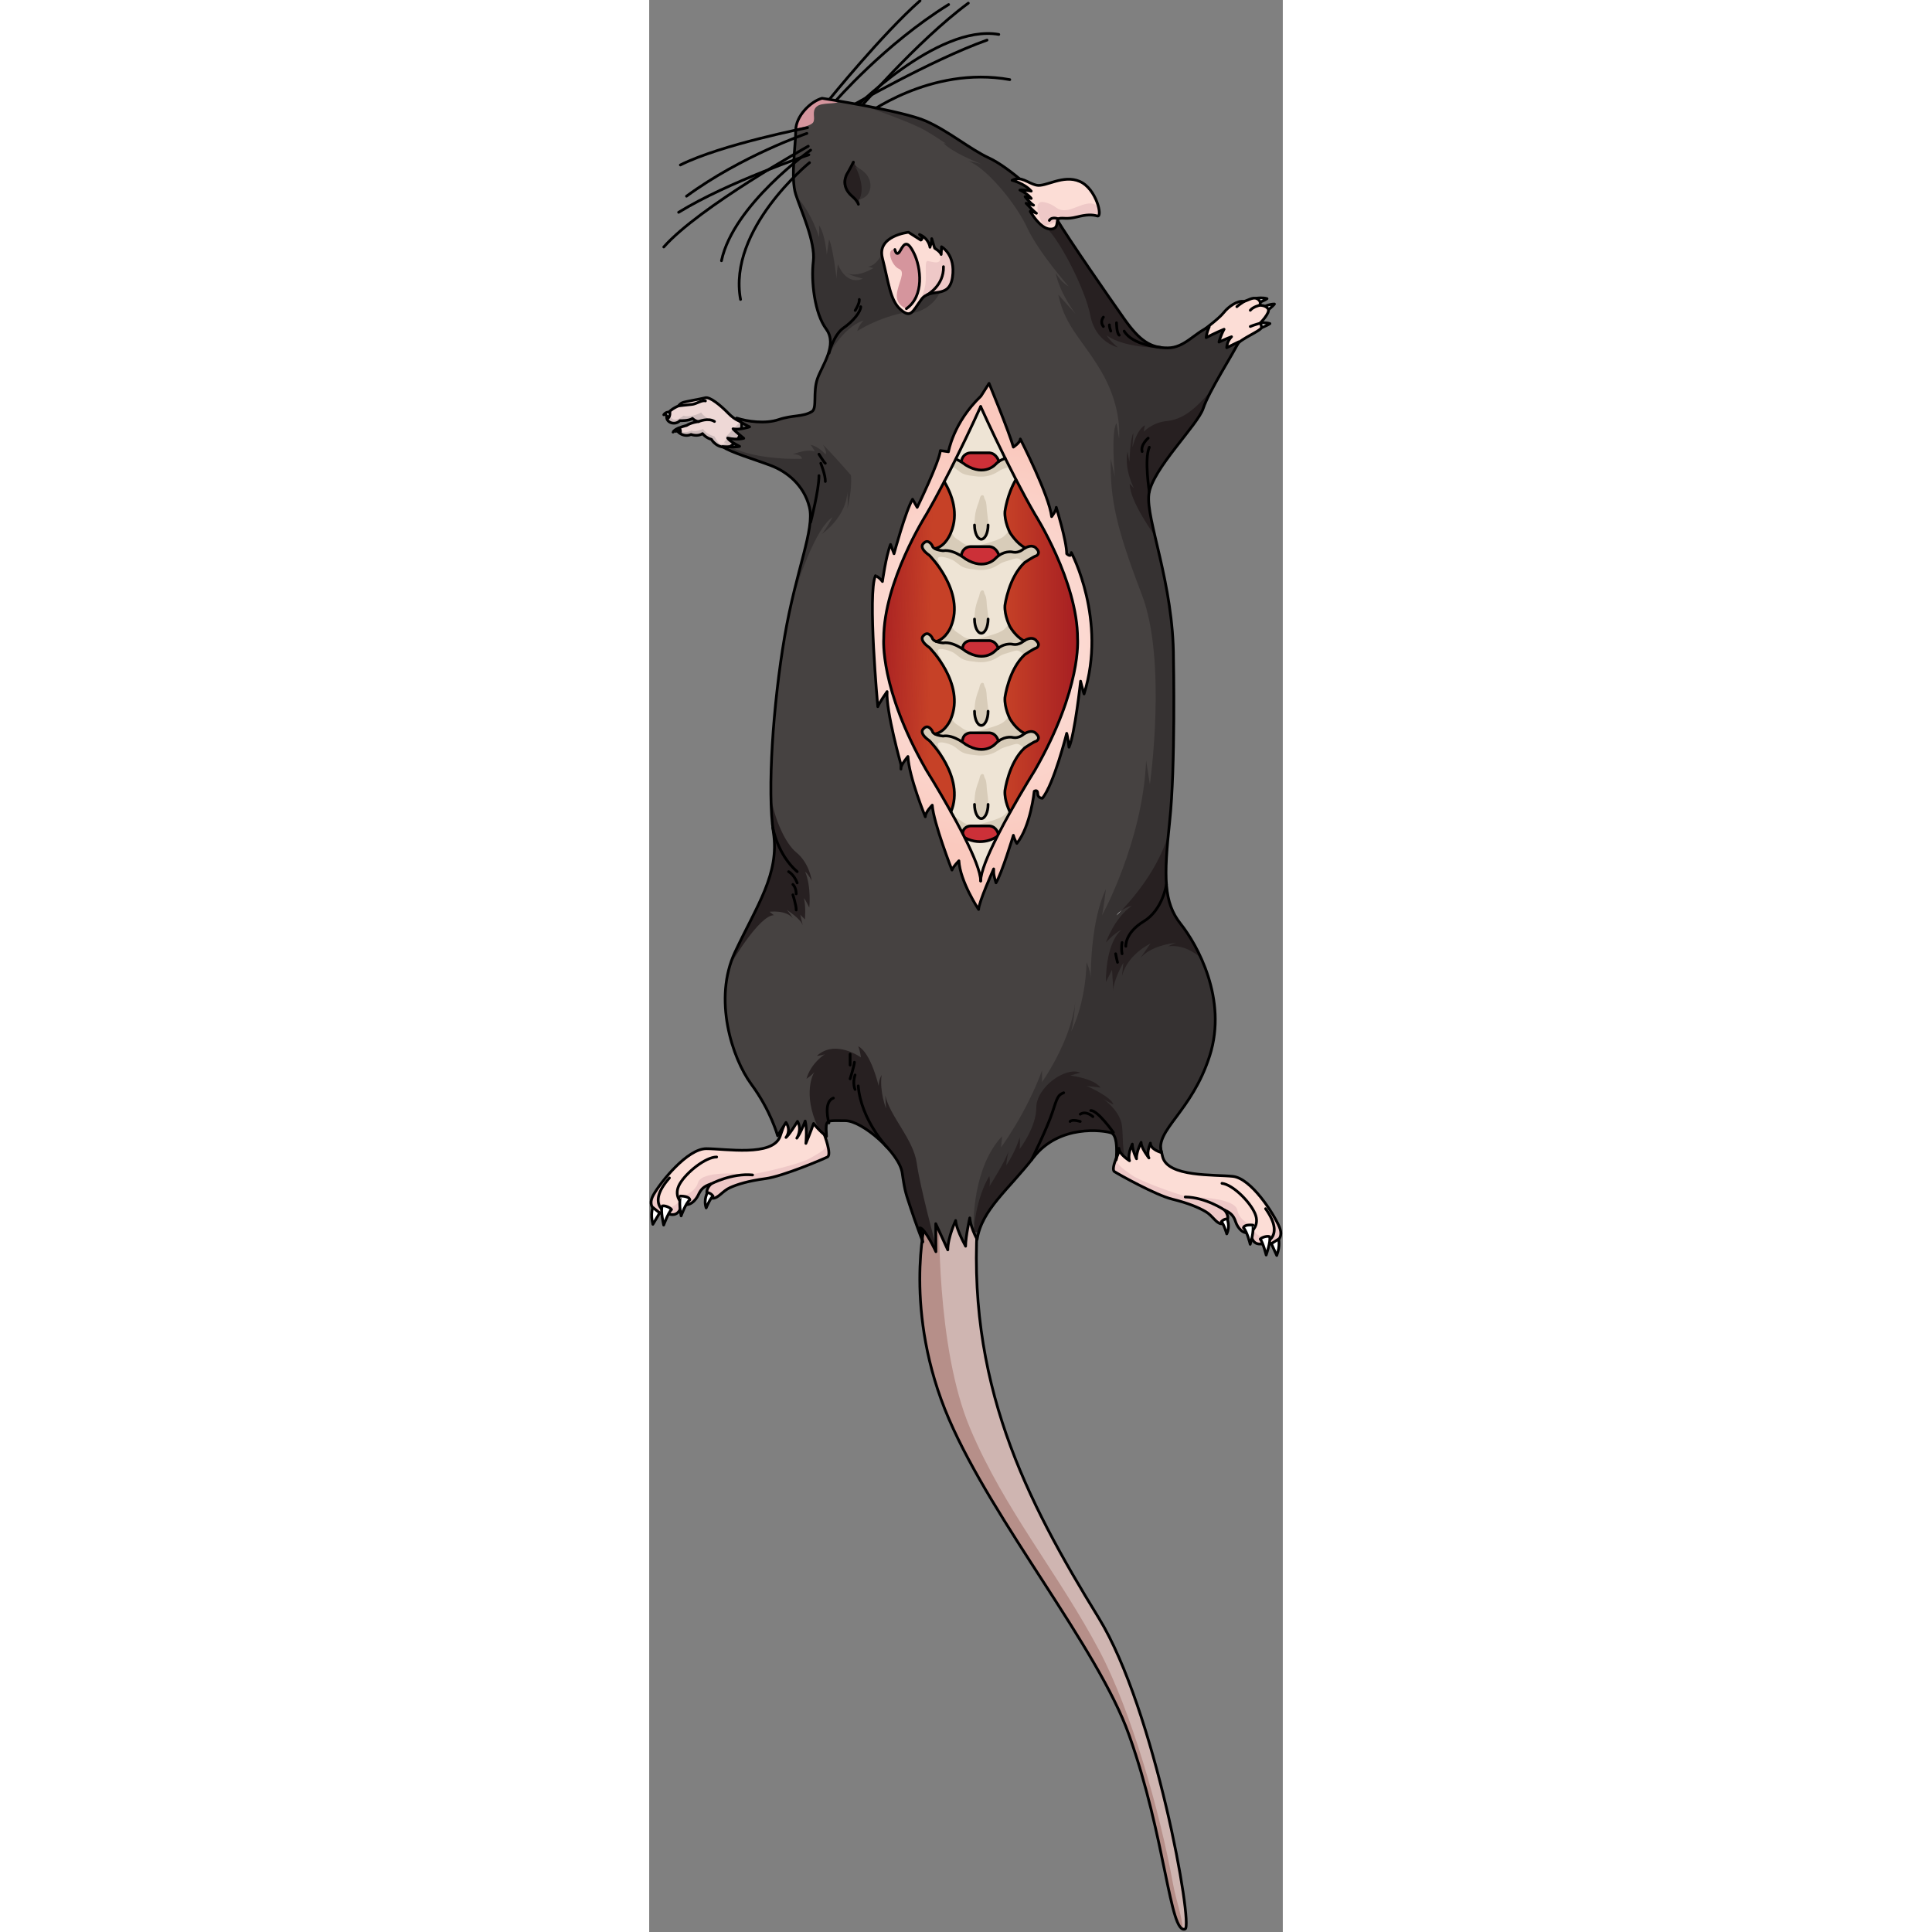 <?xml version="1.0" encoding="utf-8"?>
<!-- Created by: Science Figures, www.sciencefigures.org, Generator: Science Figures Editor -->
<!DOCTYPE svg PUBLIC "-//W3C//DTD SVG 1.1//EN" "http://www.w3.org/Graphics/SVG/1.1/DTD/svg11.dtd">
<svg version="1.1" id="Layer_3" xmlns="http://www.w3.org/2000/svg" xmlns:xlink="http://www.w3.org/1999/xlink" 
	 width="800px" height="800px" viewBox="0 0 231.623 706.265" enable-background="new 0 0 231.623 706.265"
	 xml:space="preserve">
<rect x="0" y="0" width="231.623" height="706.265" fill="#808080" stroke="none"/>
<g>
	<g>
		<path fill="#CFB5B1" d="M100.983,446.246c0,0-8.357,33.258,8.598,72.528c16.311,37.779,54.379,83.4,65.79,115.348
			c13.426,37.595,14.956,73.164,20.541,71.053c3.065-1.158-11.036-80.269-31.561-113.682
			c-26.462-43.078-49.03-86.414-44.069-148.639l-11.606-14.998l-1.619-2.892L100.983,446.246z"/>
		<path fill="#B68F89" d="M164.673,603.639c-14.922-28.31-34.687-51.479-47.346-81.462c-12.663-29.984-11.277-78.799-11.277-78.799
			l-0.866-0.648c0,0-1.644,1.375-4.196,3.504l-0.005,0.013c0,0-8.357,33.258,8.598,72.528c16.311,37.779,54.379,83.4,65.79,115.348
			c12.73,35.639,14.769,69.441,19.708,71.061c-0.355-4.91-2.476-10.442-3.575-16.471
			C186.538,661.439,176.082,625.273,164.673,603.639z"/>
		<path fill="none" stroke="#000000" stroke-linecap="round" stroke-linejoin="round" stroke-miterlimit="10" d="M100.983,446.246
			c0,0-8.357,33.258,8.598,72.528c16.311,37.779,54.379,83.4,65.79,115.348c13.426,37.595,14.956,73.164,20.541,71.053
			c3.065-1.158-11.036-80.269-31.561-113.682c-26.462-43.078-49.03-86.414-44.069-148.639l-11.606-14.998l-1.619-2.892
			L100.983,446.246z"/>
	</g>
	<g>
		<path fill="#EED8D6" d="M33.714,154.158c0,0-2.075-0.291-4.809-3.101c-2.736-2.813-6.682-6.084-8.397-5.641
			c-1.715,0.443-7.384,1.378-8.322,1.77c-0.939,0.387-1.453,1.189-1.453,1.189s-4.065,1.602-4.328,3.883
			c-0.26,2.281,3.068,3.34,4.807,1.534c0,0,3.512,0.097,4.585-0.837c0,0,0.976,1.014,2.247,1.154c0,0-2.724,0.32-4.398,1.438
			c0,0-2.887,0.66-3.418,1.354c-0.531,0.703,2.265,3.191,5.066,1.92c0,0,2.424,0.922,4.188-0.313c0,0,1.205,1.562,3.266,2.112
			c0,0,2.201,3.877,6.732,2.628C29.478,163.249,34.511,160.733,33.714,154.158z"/>
		<g>
			<path fill="#CEBCBC" d="M10.187,157.005c2.193,2,5.275,0.385,5.275,0.385c1.606,0.668,4.204-0.578,4.204-0.578
				c1.32,2.015,4.184,2.721,4.184,2.721s0.911,1.699,1.653,2.541c0.742,0.836,2.795-0.174,2.795-0.174l-1.008-0.123l1.605-1.998
				l-1.082,0.099l5.555-5.803c0.223,0.065,0.345,0.085,0.345,0.085c0.797,6.574-4.235,9.091-4.235,9.091
				c-4.531,1.249-6.732-2.628-6.732-2.628c-2.061-0.551-3.266-2.112-3.266-2.112c-1.764,1.235-4.188,0.314-4.188,0.314
				C12.603,160.042,9.931,157.806,10.187,157.005z"/>
			<path fill="#CEBCBC" d="M6.404,152.26c0.09-0.767,0.604-1.45,1.252-2.026c-0.164,0.839-0.187,2.043,0.734,2.801
				c1.529,1.251,4.133-1.092,4.133-1.092c2.894,0.912,6.477-1.146,6.477-1.146c0.767,1.408,3.859,3.021,3.859,3.021
				c-1.387-0.592-2.766,0.015-3.938,0.228c-0.295,0.052-0.646,0.078-1,0.084c0.077-0.011,0.121-0.017,0.121-0.017
				c-1.271-0.142-2.247-1.154-2.247-1.154c-1.073,0.934-4.585,0.837-4.585,0.837C9.473,155.601,6.145,154.541,6.404,152.26z"/>
		</g>
		<path fill="none" stroke="#000000" stroke-linecap="round" stroke-linejoin="round" stroke-miterlimit="10" d="M33.714,154.158
			c0,0-2.075-0.291-4.809-3.101c-2.736-2.813-6.682-6.084-8.397-5.641c-1.715,0.443-7.384,1.378-8.322,1.77
			c-0.939,0.387-1.453,1.189-1.453,1.189s-4.065,1.602-4.328,3.883c-0.26,2.281,3.068,3.34,4.807,1.534c0,0,3.512,0.097,4.585-0.837
			c0,0,0.976,1.014,2.247,1.154c0,0-2.724,0.32-4.398,1.438c0,0-2.887,0.66-3.418,1.354c-0.531,0.703,2.265,3.191,5.066,1.92
			c0,0,2.424,0.922,4.188-0.313c0,0,1.205,1.562,3.266,2.112c0,0,2.201,3.877,6.732,2.628
			C29.478,163.249,34.511,160.733,33.714,154.158z"/>
		<path fill="none" stroke="#000000" stroke-linecap="round" stroke-linejoin="round" stroke-miterlimit="10" d="M18.043,154.112
			c0,0,3.546-1.526,5.814-0.039"/>
		<path fill="none" stroke="#000000" stroke-linecap="round" stroke-linejoin="round" stroke-miterlimit="10" d="M10.732,148.377
			c0,0,3.334-0.399,4.908-0.539c1.576-0.142,3.561-1.667,4.92-1.276"/>
		<path fill="#FFFFFF" stroke="#000000" stroke-linecap="round" stroke-linejoin="round" stroke-miterlimit="10" d="M11.408,157.894
			c0,0,0.139-1.271-0.711-1.363c0,0-1.305,0.385-1.997,1.421C8.7,157.951,10.52,157.126,11.408,157.894z"/>
		<path fill="#FFFFFF" stroke="#000000" stroke-linecap="round" stroke-linejoin="round" stroke-miterlimit="10" d="M7.556,150.744
			c0,0,0.183,1.332-0.597,2.116c0,0-0.824-1.818-1.632-1.237C5.327,151.623,6.139,150.312,7.556,150.744z"/>
	</g>
	<g>
		<path fill="none" stroke="#000000" stroke-linecap="round" stroke-linejoin="round" stroke-miterlimit="10" d="M65.744,36.481
			c0,0,19.365-23.936,33.269-36.222"/>
		<path fill="none" stroke="#000000" stroke-linecap="round" stroke-linejoin="round" stroke-miterlimit="10" d="M72.544,39.532
			c0,0,30.554-17.629,50.954-24.872"/>
		<path fill="none" stroke="#000000" stroke-linecap="round" stroke-linejoin="round" stroke-miterlimit="10" d="M78.493,42.462
			c0,0,24.098-18.604,53.319-13.355"/>
		<path fill="none" stroke="#000000" stroke-linecap="round" stroke-linejoin="round" stroke-miterlimit="10" d="M75.638,41.038
			c0,0,22.066-25.893,41.016-39.889"/>
		<path fill="none" stroke="#000000" stroke-linecap="round" stroke-linejoin="round" stroke-miterlimit="10" d="M67.971,37.104
			c0,0,18.102-20.955,41.486-35.446"/>
		<path fill="none" stroke="#000000" stroke-linecap="round" stroke-linejoin="round" stroke-miterlimit="10" d="M73.637,41.015
			c0,0,31.521-32.406,54.156-28.427"/>
	</g>
	<g>
		<path fill="#FCDDD6" d="M63.989,414.685c0,0,2.86,7.415,1.158,8.269c-1.702,0.851-16.292,7.052-22.616,7.902
			c-6.323,0.851-10.228,2.064-12.956,3.283c-2.729,1.215-4.311,3.892-6.256,3.892c-1.946,0-3.526-2.435-0.729-5.229
			c-2.797,0.854-3.77,2.141-4.62,3.988c-0.852,1.848-3.283,4.767-6.08,3.063c-0.121,1.216-0.852,4.983-4.499,4.013
			c-4.499,0.122-8.511-2.357-5.836-7.076c2.674-4.719,12.401-16.879,19.332-16.879c6.932,0,24.225,3.002,26.947-4.457
			c2.723-7.458,4.547-13.902,4.547-13.902l11.064-1.094L63.989,414.685z"/>
		<g>
			<path fill="#EEC8C7" d="M42.531,430.855c6.324-0.853,20.914-7.054,22.616-7.903c0.999-0.5,0.426-3.258-0.218-5.452
				c0.023,2.675-2.109,3.57-6.158,5.939c-4.051,2.372-22.28,6.481-23.553,6c-1.274-0.483-16.088-1.543-17.361,2.854
				c-1.272,4.396-7.291,5.497-7.291,5.497s1.59,2.201-3.473,3.776c-4.115,1.276-2.992-5.877-2.429-8.599l-0.73,0.249
				c-1.021,1.38-1.847,2.627-2.38,3.57c-2.675,4.719,1.337,7.198,5.836,7.076c3.647,0.972,4.378-2.797,4.499-4.013
				c2.797,1.702,5.229-1.217,6.08-3.063c0.851-1.848,1.823-3.136,4.62-3.988c-2.797,2.795-1.217,5.229,0.729,5.229
				c1.945,0,3.526-2.677,6.256-3.892C32.304,432.92,36.208,431.705,42.531,430.855z"/>
		</g>
		<path fill="none" stroke="#000000" stroke-linecap="round" stroke-linejoin="round" stroke-miterlimit="10" d="M63.989,414.685
			c0,0,2.86,7.415,1.158,8.269c-1.702,0.851-16.292,7.052-22.616,7.902c-6.323,0.851-10.228,2.064-12.956,3.283
			c-2.729,1.215-4.311,3.892-6.256,3.892c-1.946,0-3.526-2.435-0.729-5.229c-2.797,0.854-3.77,2.141-4.62,3.988
			c-0.852,1.848-3.283,4.767-6.08,3.063c-0.121,1.216-0.852,4.983-4.499,4.013c-4.499,0.122-8.511-2.357-5.836-7.076
			c2.674-4.719,12.401-16.879,19.332-16.879c6.932,0,24.225,3.002,26.947-4.457c2.723-7.458,4.547-13.902,4.547-13.902l11.064-1.094
			L63.989,414.685z"/>
		<path fill="none" stroke="#000000" stroke-linecap="round" stroke-linejoin="round" stroke-miterlimit="10" d="M11.89,439.854
			c0,0-3.161-2.797-0.729-7.053c2.432-4.258,9.484-9.851,13.496-9.851"/>
		<path fill="none" stroke="#000000" stroke-linecap="round" stroke-linejoin="round" stroke-miterlimit="10" d="M22.59,432.801
			c0,0,7.509-4.013,15.2-3.284"/>
		<path fill="none" stroke="#000000" stroke-linecap="round" stroke-linejoin="round" stroke-miterlimit="10" d="M7.391,443.865
			c0,0-9.241-2.797,0-13.254"/>
		<path fill="#FFFFFF" d="M1.344,441.4c0,0-0.992,2.244,0,6.166c1.578-2.55,2.461-4.187,2.461-4.187L1.344,441.4z"/>
		<path fill="none" stroke="#000000" stroke-linecap="round" stroke-linejoin="round" stroke-miterlimit="10" d="M1.344,441.4
			c0,0-0.992,2.244,0,6.166c1.578-2.55,2.461-4.187,2.461-4.187L1.344,441.4z"/>
		<path fill="#FFFFFF" d="M5.295,447.841c0,0,1.694-4.59,2.862-5.688c-0.649-0.874-2.576-1.537-3.366-1.301
			C4.018,442.377,5.295,447.841,5.295,447.841z"/>
		<path fill="none" stroke="#000000" stroke-linecap="round" stroke-linejoin="round" stroke-miterlimit="10" d="M5.295,447.841
			c0,0,1.694-4.59,2.862-5.688c-0.649-0.874-2.576-1.537-3.366-1.301C4.018,442.377,5.295,447.841,5.295,447.841z"/>
		<path fill="#FFFFFF" d="M11.677,444.484c0,0,1.645-4.636,3.188-5.879c-0.249-1.444-3.438-1.367-3.438-1.367
			S10.73,439.9,11.677,444.484z"/>
		<path fill="none" stroke="#000000" stroke-linecap="round" stroke-linejoin="round" stroke-miterlimit="10" d="M11.677,444.484
			c0,0,1.645-4.636,3.188-5.879c-0.249-1.444-3.438-1.367-3.438-1.367S10.73,439.9,11.677,444.484z"/>
		<path fill="#FFFFFF" d="M20.827,441.567c0,0,1.56-3.705,2.507-4.329c-0.897-1.223-2.043-1.271-2.043-1.271
			S19.781,438.576,20.827,441.567z"/>
		<path fill="none" stroke="#000000" stroke-linecap="round" stroke-linejoin="round" stroke-miterlimit="10" d="M20.827,441.567
			c0,0,1.56-3.705,2.507-4.329c-0.897-1.223-2.043-1.271-2.043-1.271S19.781,438.576,20.827,441.567z"/>
	</g>
	<path fill="#FFFFFF" stroke="#000000" stroke-linecap="round" stroke-linejoin="round" stroke-miterlimit="10" d="M224.771,112.114
		c0,0,0.027-0.014,0.08-0.038c0.389-0.185,2.141-0.964,3.725-0.933c-0.621,0.871-3.086,2.785-3.086,2.785l-0.691-1.828"/>
	<path fill="#FFFFFF" stroke="#000000" stroke-linecap="round" stroke-linejoin="round" stroke-miterlimit="10" d="M221.933,109.028
		c0,0,0.029-0.006,0.087-0.014c0.427-0.064,2.326-0.313,3.836,0.168c-0.844,0.658-3.754,1.789-3.754,1.789l-0.14-1.949"/>
	<path fill="#FFFFFF" stroke="#000000" stroke-linecap="round" stroke-linejoin="round" stroke-miterlimit="10" d="M222.99,118.142
		c0,0,0.029-0.005,0.088-0.013c0.426-0.065,2.326-0.313,3.836,0.167c-0.845,0.66-3.754,1.791-3.754,1.791l-0.141-1.95"/>
	<path fill="#FCDDD6" d="M203.25,120.188c0,0,5.146-3.82,6.813-5.957c1.669-2.139,5.142-4.541,7.278-4.008
		c2.003-0.533,3.725-2.05,5.371-0.697c1.104,0.904,0.504,2.058,0.504,2.058s2.262-0.013,3.063,1.39
		c0.801,1.399-2.994,5.196-2.994,5.196s0.533,0.401,0.533,1.535c0,1.137-7.703,4.233-8.699,6.075
		c-0.996,1.843-6.791,5.41-6.791,5.41S198.572,125.746,203.25,120.188z"/>
	<path fill="none" stroke="#000000" stroke-linecap="round" stroke-linejoin="round" stroke-miterlimit="10" d="M203.25,120.188
		c0,0,5.146-3.82,6.813-5.957c1.669-2.139,5.142-4.541,7.278-4.008c2.003-0.533,3.725-2.05,5.371-0.697
		c1.104,0.904,0.504,2.058,0.504,2.058s2.262-0.013,3.063,1.39c0.801,1.399-2.994,5.196-2.994,5.196s0.533,0.401,0.533,1.535
		c0,1.137-7.703,4.233-8.699,6.075c-0.996,1.843-6.791,5.41-6.791,5.41S198.572,125.746,203.25,120.188z"/>
	<g>
		<path fill="#FCDDD6" d="M172.089,420.408c0,0-3.563,6.894-1.998,7.898c1.562,1.006,15.063,8.568,21.111,10.062
			c6.047,1.496,9.707,3.089,12.228,4.56c2.521,1.469,3.771,4.232,5.659,4.438c1.888,0.205,3.679-1.986,1.261-4.998
			c2.625,1.123,3.433,2.478,4.063,4.36c0.631,1.881,2.681,4.973,5.576,3.616c-0.013,1.19,0.299,4.927,3.94,4.369
			c4.354,0.595,8.508-1.387,6.413-6.251c-2.098-4.861-10.252-17.691-16.979-18.425c-6.726-0.733-23.826,0.351-25.679-7.179
			c-1.853-7.526-2.942-13.974-2.942-13.974l-10.623-2.232L172.089,420.408z"/>
		<g>
			<path fill="#EEC8C7" d="M191.203,438.368c-6.049-1.492-19.551-9.056-21.111-10.062c-0.918-0.592-0.07-3.205,0.785-5.267
				c-0.303,2.592,1.67,3.686,5.351,6.414c3.681,2.73,20.937,8.648,22.226,8.315c1.285-0.336,15.774,0.202,16.545,4.607
				c0.77,4.404,6.494,6.107,6.494,6.107s-1.775,1.967,2.971,4.026c3.856,1.679,3.524-5.382,3.266-8.087l0.684,0.32
				c0.844,1.447,1.514,2.747,1.934,3.717c2.095,4.864-2.061,6.846-6.413,6.251c-3.644,0.558-3.953-3.179-3.94-4.369
				c-2.896,1.355-4.945-1.735-5.576-3.616c-0.631-1.884-1.438-3.237-4.063-4.36c2.418,3.012,0.627,5.203-1.261,4.998
				c-1.889-0.206-3.141-2.97-5.659-4.438C200.91,441.457,197.25,439.864,191.203,438.368z"/>
		</g>
		<path fill="none" stroke="#000000" stroke-linecap="round" stroke-linejoin="round" stroke-miterlimit="10" d="M172.089,420.408
			c0,0-3.563,6.894-1.998,7.898c1.562,1.006,15.063,8.568,21.111,10.062c6.047,1.496,9.707,3.089,12.228,4.56
			c2.521,1.469,3.771,4.232,5.659,4.438c1.888,0.205,3.679-1.986,1.261-4.998c2.625,1.123,3.433,2.478,4.063,4.36
			c0.631,1.881,2.681,4.973,5.576,3.616c-0.013,1.19,0.299,4.927,3.94,4.369c4.354,0.595,8.508-1.387,6.413-6.251
			c-2.098-4.861-10.252-17.691-16.979-18.425c-6.726-0.733-23.826,0.351-25.679-7.179c-1.853-7.526-2.942-13.974-2.942-13.974
			l-10.623-2.232L172.089,420.408z"/>
		<path fill="none" stroke="#000000" stroke-linecap="round" stroke-linejoin="round" stroke-miterlimit="10" d="M219.988,450.346
			c0,0,3.363-2.379,1.454-6.767c-1.909-4.39-8.161-10.563-12.058-10.989"/>
		<path fill="none" stroke="#000000" stroke-linecap="round" stroke-linejoin="round" stroke-miterlimit="10" d="M210.35,442.368
			c0,0-6.86-4.688-14.403-4.797"/>
		<path fill="none" stroke="#000000" stroke-linecap="round" stroke-linejoin="round" stroke-miterlimit="10" d="M223.93,454.715
			c0,0,9.265-1.734,1.401-12.863"/>
		<path fill="#FFFFFF" d="M230.06,452.962c0,0,0.725,2.287-0.652,5.984c-1.263-2.641-1.945-4.32-1.945-4.32L230.06,452.962z"/>
		<path fill="none" stroke="#000000" stroke-linecap="round" stroke-linejoin="round" stroke-miterlimit="10" d="M230.06,452.962
			c0,0,0.725,2.287-0.652,5.984c-1.263-2.641-1.945-4.32-1.945-4.32L230.06,452.962z"/>
		<path fill="#FFFFFF" d="M225.542,458.794c0,0-1.158-4.632-2.176-5.825c0.723-0.777,2.662-1.215,3.404-0.903
			C227.361,453.627,225.542,458.794,225.542,458.794z"/>
		<path fill="none" stroke="#000000" stroke-linecap="round" stroke-linejoin="round" stroke-miterlimit="10" d="M225.542,458.794
			c0,0-1.158-4.632-2.176-5.825c0.723-0.777,2.662-1.215,3.404-0.903C227.361,453.627,225.542,458.794,225.542,458.794z"/>
		<path fill="#FFFFFF" d="M219.703,454.862c0,0-1.104-4.671-2.472-6.043c0.396-1.377,3.479-0.964,3.479-0.964
			S221.107,450.512,219.703,454.862z"/>
		<path fill="none" stroke="#000000" stroke-linecap="round" stroke-linejoin="round" stroke-miterlimit="10" d="M219.703,454.862
			c0,0-1.104-4.671-2.472-6.043c0.396-1.377,3.479-0.964,3.479-0.964S221.107,450.512,219.703,454.862z"/>
		<path fill="#FFFFFF" d="M211.132,451.061c0,0-1.121-3.757-1.975-4.463c1-1.091,2.117-1.017,2.117-1.017
			S212.464,448.271,211.132,451.061z"/>
		<path fill="none" stroke="#000000" stroke-linecap="round" stroke-linejoin="round" stroke-miterlimit="10" d="M211.132,451.061
			c0,0-1.121-3.757-1.975-4.463c1-1.091,2.117-1.017,2.117-1.017S212.464,448.271,211.132,451.061z"/>
	</g>
	<path fill="#464241" d="M59.479,150.452c1.979-1.211,0.298-7.065,2.011-11.989c1.712-4.922,7.492-12.415,3.211-18.194
		c-4.282-5.777-5.565-17.554-4.71-24.699c0.856-7.147-4.495-18.543-6.422-24.537c-1.927-5.993,0-17.98,0-23.336
		c0-5.352,5.566-10.7,9.633-11.771c0,0,29.521,4.572,37.963,8.325c8.443,3.753,16.134,10.318,23.076,13.509
		c6.942,3.189,19.778,14.173,24.617,22.189c4.839,8.015,18.909,28.276,24.726,36.532c5.815,8.254,9.756,10.694,15.947,10.694
		c6.19,0,9.754-5.442,15.196-7.694c-1.126,2.627-1.126,3.941-1.126,3.941s3.617-1.884,6.547-3.056
		c-1.367,2.539-1.855,4.687-1.855,4.687s3.125-1.465,4.59-1.951c-1.758,1.758-1.758,4.004-1.758,4.004s3.418-1.66,4.395-2.147
		c-1.758,3.903-11.034,18.257-12.984,24.312c-1.953,6.055-18.727,22.229-19.875,31.418c-1.148,9.188,8.998,32.541,8.998,60.104
		c0,0,0.779,39.364-1.402,59.59c-2.182,20.228-2.182,29.547,3.967,37.28c6.146,7.734,17.252,27.568,10.709,48.191
		c-6.545,20.623-20.229,27.361-17.65,35.49c0,0-4.059-1.076-4.059-3.461c-1.61,3.875-0.537,5.426-0.537,5.426
		s-2.861-3.576-2.861-5.725c-1.969,4.174-1.671,6.023-1.671,6.023s-1.55-3.043-1.55-5.367c-1.908,3.995-1.016,6.082-1.016,6.082
		s-3.875-2.443-3.875-4.531c-1.014,4.233-1.014,4.233-1.014,4.233s1.014-8.946-1.851-9.898c-2.861-0.954-18.922-3.161-28.301,8.898
		c-9.38,12.059-18.951,19.141-20.674,30.052c-2.488-4.594-2.68-7.85-2.68-7.85s-1.531,6.7-1.531,10.34
		c-3.637-6.701-3.637-9.382-3.637-9.382s-2.873,6.125-2.873,10.721c-4.401-9.571-4.401-9.571-4.401-9.571l0.056,10.235
		c0,0-3.875-8.422-5.812-8.721c0.968,4.621,1.043,5.144,1.043,5.144s-2.759-7.152-4.397-12.22c-1.639-5.069-2.12-5.67-3.141-12.944
		c-1.021-7.273-14.549-19.143-20.802-19.143c-6.252,0-7.019-0.512-7.019,3.063c0.128,2.68,0.128,2.68,0.128,2.68
		s-2.552-1.914-4.722-4.722c-0.894,2.681-2.807,7.273-2.807,7.273s0.51-5.23-0.256-8.166c-1.787,4.722-3.063,6.254-3.063,6.254
		s2.041-3.064,0.255-6.127c-3.317,5.359-4.211,5.869-4.211,5.869s2.042-2.424,0-5.486c-3.063,4.85-3.063,4.85-3.063,4.85
		s-2.424-9.061-9.57-18.759c-7.146-9.699-14.037-31.265-5.998-48.366c8.039-17.1,16.334-28.586,14.037-43.771
		c-2.297-15.185-0.127-46.834,4.084-71.463c4.212-24.629,11.104-39.306,9.061-47.472c-2.042-8.168-8.398-12.995-14.013-15.133
		c-5.614-2.14-14.97-4.901-17.731-6.952c5.613,0.355,6.236-0.087,6.236-0.087s-3.563-1.692-4.365-3.03
		c3.653,0.801,5.881,0.088,5.881,0.088s-3.119-2.494-3.921-3.476c2.317,0.535,6.06-0.712,6.06-0.712s-3.921-1.691-4.723-3.207
		c3.83,1.247,10.425,2.227,15.415,0.533C52.384,151.678,56.239,152.433,59.479,150.452z"/>
	<path fill="#D5959D" d="M69.236,36.917c-3.628-0.618-6.034-0.991-6.034-0.991c-3.892,1.023-9.144,5.968-9.589,11.081
		c0.477-0.074,5.418-0.871,6.324-2.264c0.952-1.465-0.659-4.024,1.245-5.747c1.904-1.724,7.178-0.741,7.983-1.892
		C69.202,37.053,69.219,36.983,69.236,36.917z"/>
	<path fill="#363232" d="M91.361,99.795l-5.43-8.703c0,0-2.313,6.111-6.006,6.392c2.026,0.518,2.026,0.518,2.026,0.518
		s-5.719,3.707-9.888,1.794c2.263,1.185,6.047,2.062,6.047,2.062s-5.689,3.055-9.145-5.285c-0.477,3.693-0.477,5.285-0.477,5.285
		s-1.321-11.599-2.745-14.338c-0.59,4.289-0.828,5.6-0.828,5.6s-0.584-7.664-2.854-10.801c0.232,2.701,0,4.367,0,4.367
		S59.598,78.08,53.8,71.722c2.085,6.145,7.015,16.959,6.189,23.848c-0.855,7.146,0.428,18.922,4.71,24.699
		c2.406,3.248,1.634,7.039,0.192,10.607l0.022,0.005c0,0,5.602-11.198,13.402-13.7c-1.967,2.146-2.261,3.851-2.261,3.851
		s7.812-5.161,18.288-6.947c2.258,1.431,10.953-2.024,12.502-9.053C108.396,98.001,91.361,99.795,91.361,99.795z"/>
	<path fill="#363232" d="M202.533,149.271c1.951-6.055,11.229-20.406,12.985-24.312c-0.978,0.487-4.394,2.147-4.394,2.147
		s0-2.246,1.758-4.004c-1.465,0.486-4.59,1.951-4.59,1.951s0.488-2.146,1.854-4.687c-2.931,1.172-6.547,3.056-6.547,3.056
		s0-1.314,1.126-3.941c-5.441,2.252-9.006,7.694-15.195,7.694c-6.191,0-10.133-2.44-15.947-10.694
		c-5.816-8.256-19.887-28.519-24.727-36.532c-4.839-8.017-17.675-19-24.617-22.189c-6.942-3.19-14.633-9.756-23.076-13.509
		c-3.951-1.757-12.519-3.691-20.517-5.255l0.235,0.536c0,0,14.724,5.133,19.831,8.048c2.684,1.53,5.634,3.462,7.838,4.956
		c-0.301-0.104-0.621-0.202-0.977-0.294c2.515,3.098,12.064,7.034,14.211,7.894c-0.754-0.281-2.491-0.85-5.134-1.238
		c6.28,2.188,17.228,15.104,21.501,24.297c4.275,9.191,15.148,21.457,15.148,21.457s-2.52-1.117-4.695-4.855
		c1.515,7.53,7.227,14.885,7.227,14.885s-3.303-3.57-6.256-6.932c2.485,12.182,9.559,16.962,16.458,29.404
		c6.896,12.443,5.729,23.111,5.729,23.111s0,0-0.933-5.557c-2.1,2.994-0.621,19.543-0.621,19.543s0,0-1.479-6.55
		c-0.312,14.819,2.062,25.395,11.367,49.68c9.306,24.286,2.934,69.36,2.934,69.36s0,0-1.377-8.742
		c-1.185,29.531-16.098,56.619-16.098,56.619s0.571-2.803,1.399-9.585c-5.293,11.032-5.552,28.569-5.541,32.428
		c-0.056-1.024-0.33-3.019-1.533-5.676c-0.418,15.694-5.638,25.303-5.638,25.303s1.005-3.108,1.47-10.542
		c-1.673,14.327-12.122,29.064-12.122,29.064s0-1.814,0-4.26c-5.634,15.432-14.96,28.09-14.96,28.09s0,0,0.389-4.08
		c-10.88,11.463-10.443,32.206-10.443,32.206l2.273,1.643c3.097-8.859,11.467-15.607,19.693-26.183
		c9.379-12.061,25.439-9.854,28.3-8.898c2.863,0.952,1.851,9.898,1.851,9.898s0,0,1.015-4.233c0,2.088,3.875,4.531,3.875,4.531
		s-0.894-2.087,1.016-6.082c0,2.325,1.55,5.367,1.55,5.367s-0.298-1.851,1.67-6.023c0,2.147,2.862,5.725,2.862,5.725
		s-1.073-1.551,0.537-5.426c0,2.384,4.058,3.461,4.058,3.461c-2.577-8.129,11.106-14.868,17.651-35.491
		c6.543-20.623-4.563-40.455-10.709-48.19c-6.147-7.733-6.148-17.054-3.967-37.28c2.183-20.226,1.401-59.59,1.401-59.59
		c0-27.564-10.146-50.918-8.997-60.105C183.808,171.499,200.58,155.324,202.533,149.271z"/>
	<path fill="#272021" d="M161.287,115.421c1.883,9.784,10.045,11.561,10.045,11.561s-3.02-2.401-4.147-4.451
		c6.897,5.227,22.349,4.646,22.349,4.646c-6.191,0-10.133-2.439-15.947-10.693c-5.816-8.256-19.887-28.52-24.727-36.533
		c-0.663-1.098-1.485-2.254-2.411-3.434c-0.693,2.354-1.21,4.846-1.138,6.938C150.02,87.656,159.406,105.637,161.287,115.421z"/>
	<path fill="#272021" d="M175.66,176.841c0,6.118,8.031,17.383,9.188,18.973c-1.533-6.588-2.604-11.793-2.188-15.125
		c1.148-9.188,17.922-25.363,19.875-31.418c0.573-1.783,1.791-4.293,3.256-7.035c-0.037,0.045-0.074,0.08-0.111,0.127
		c-6.592,8.113-11.357,11.054-16.529,11.562c-5.172,0.509-8.316,3.854-8.316,3.854s0-1.016,0.42-2.334
		c-3.133,1.725-4.578,8.057-4.578,8.057s0-1.159,0.306-5.217c-1.217,2.434-1.42,10.445-1.42,10.445s-0.203-0.506-0.71-3.67
		c-1.318,6.471,2.333,13.405,2.333,13.405S177.182,178.464,175.66,176.841z"/>
	<g>
		<path fill="#363232" d="M63.557,162.612c1.818,3.322,0.832,3.426,0.832,3.426s-2.355-2.807-5.363-3.426
			c1.097,1.517,1.519,2.445,1.519,2.445s-2.063-1.216-7.974,0.979c3.283,0.06,3.283,1.663,3.283,1.663s-15.508,0.787-25.939-4.202
			c-0.305,0.338-0.598,0.671-0.88,1.001c3.966,1.841,10.962,3.98,15.508,5.713c5.614,2.139,11.971,6.965,14.013,15.133
			c1.668,6.668-2.62,17.684-6.543,34.906c2.325-7.682,8.715-27.105,15.006-31.169c-1.643,3.12-3.792,6.075-3.792,6.075
			s8.882-6.174,9.21-15.4c0.328,5.057,0,6.206,0,6.206s1.818-6.737,1.316-12.228C71.036,170.612,66.176,165.103,63.557,162.612z"/>
	</g>
	<g>
		<path fill="#272021" d="M194.221,337.663c-5.666-7.128-6.104-15.626-4.431-32.748c-3.607,12.775-13.121,23.708-17.121,27.887
			c0.884-0.631,2.134-1.293,3.863-1.74c-6.539,4.467-9.574,13.485-9.574,13.485s2.875-3.276,5.729-4.713
			c-6.078,5.265-5.727,19.142-5.727,19.142l2.233-4.466c0,0,0,0,0.498,7.656c0.021-4.147,3.649-10.209,3.649-10.209s0,0-0.481,4.785
			c2.072-7.978,10.371-11.804,10.371-11.804s0,0-3.668,5.281c3.626-4.281,10.961-5.371,13.197-5.611
			c-0.548,0.127-1.476,0.455-2.988,1.31c5.495-0.644,9.817,2.384,11.979,4.33C199.304,344.833,196.439,340.457,194.221,337.663z"/>
		<path fill="#F1F1F2" d="M170.857,334.618c0,0,0.689-0.645,1.813-1.816C171.353,333.744,170.857,334.618,170.857,334.618z"/>
	</g>
	<path fill="#272021" d="M56.562,328.323c0.714,0.802,1.961,3.477,1.961,3.477s0.804-7.579-1.515-13.148
		c1.337,1.115,2.406,3.345,2.406,3.345s-0.748-6.417-5.678-10.429c-3.973-3.232-8.038-12.252-9.235-20.529
		c0.075,5.126,0.366,9.648,0.909,13.243c2.297,15.186-5.998,26.672-14.037,43.771c-0.541,1.152-1.01,2.325-1.42,3.514l0.236,0.221
		c0,0,10.061-17.223,15.408-17.223c-1.604-1.248-1.604-1.248-1.604-1.248s6.117-0.801,8.54,2.406
		c-1.499-2.584-2.423-3.207-2.423-3.207s5.202,3.207,6.004,5.702c-0.891-3.832-0.891-3.832-0.891-3.832l1.693,1.693
		C56.918,336.078,57.363,331.532,56.562,328.323z"/>
	<path fill="#272021" d="M86.311,400.457c0.271,4.753,0.271,4.753,0.271,4.753s-2.436-6.086-1.624-12.245
		c-1.082,1.961-1.082,4.001-1.082,4.001s-2.746-12.052-7.462-14.486c0.831,2.164,0.967,4.059,0.967,4.059s-9.335-6.766-16.102-0.54
		c2.436-0.271,2.977-0.646,2.977-0.646s-5.142,3.213-6.765,9.032c2.045-1.362,2.746-2.319,2.922-2.594
		c-0.508,0.851-4.311,7.892,1.137,19.985c0.035,0.26,0.063,0.496,0.096,0.752c1.672,1.779,3.163,2.902,3.163,2.902s0,0-0.128-2.68
		c0-3.575,0.767-3.064,7.019-3.064c6.253,0,19.781,11.869,20.802,19.144c1.021,7.275,1.502,7.875,3.141,12.944
		c1.639,5.066,4.397,12.22,4.397,12.22s-0.075-0.521-1.043-5.144c1.446,0.225,3.972,4.972,5.159,7.364l0.641-0.838
		c0,0-5.766-21.347-6.983-30.142C96.594,416.44,87.935,408.017,86.311,400.457z"/>
	<path fill="#272021" d="M168.848,414.128c2.862,0.952,1.851,9.898,1.851,9.898s0,0,1.014-4.233c0,1.115,1.104,2.328,2.135,3.22
		c-0.846-3.599-0.631-7.889-0.984-11.234c-0.574-5.436-6.107-9.531-7.127-10.243c0.45,0.307,1.818,1.202,3.959,2.265
		c-0.697-2.865-9.809-6.833-9.809-6.833s1.316,0.149,5.137,0.628c-2.626-3.461-11.1-4.416-11.1-4.416s0,0,3.655-1.074
		c-5.537-2.269-16.066,5.488-16.066,12.77s-6.087,15.157-6.087,15.157s0.239-2.388,0-4.298c-1.432,5.253-4.894,10.266-4.894,10.266
		s0.12-2.507,0.955-5.491c-1.074,3.699-7.16,13.248-7.16,13.248s0.477-1.79,0-3.818c-5.131,8.591-5.744,20.404-5.744,20.41l0,0
		l1.904,0.075c2.73-9.468,11.468-16.345,20.063-27.395C149.926,410.967,165.986,413.174,168.848,414.128z"/>
	<path fill="none" stroke="#000000" stroke-linecap="round" stroke-linejoin="round" stroke-miterlimit="10" d="M59.479,150.452
		c1.979-1.211,0.298-7.065,2.011-11.989c1.712-4.922,7.492-12.415,3.211-18.194c-4.282-5.777-5.565-17.554-4.71-24.699
		c0.856-7.147-4.495-18.543-6.422-24.537c-1.927-5.993,0-17.98,0-23.336c0-5.352,5.566-10.7,9.633-11.771
		c0,0,29.521,4.572,37.963,8.325c8.443,3.753,16.134,10.318,23.076,13.509c6.942,3.189,19.778,14.173,24.617,22.189
		c4.839,8.015,18.909,28.276,24.726,36.532c5.815,8.254,9.756,10.694,15.947,10.694c6.19,0,9.754-5.442,15.196-7.694
		c-1.126,2.627-1.126,3.941-1.126,3.941s3.617-1.884,6.547-3.056c-1.367,2.539-1.855,4.687-1.855,4.687s3.125-1.465,4.59-1.951
		c-1.758,1.758-1.758,4.004-1.758,4.004s3.418-1.66,4.395-2.147c-1.758,3.903-11.034,18.257-12.984,24.312
		c-1.953,6.055-18.727,22.229-19.875,31.418c-1.148,9.188,8.998,32.541,8.998,60.104c0,0,0.779,39.364-1.402,59.59
		c-2.182,20.228-2.182,29.547,3.967,37.28c6.146,7.734,17.252,27.568,10.709,48.191c-6.545,20.623-20.229,27.361-17.65,35.49
		c0,0-4.059-1.076-4.059-3.461c-1.61,3.875-0.537,5.426-0.537,5.426s-2.861-3.576-2.861-5.725c-1.969,4.174-1.671,6.023-1.671,6.023
		s-1.55-3.043-1.55-5.367c-1.908,3.995-1.016,6.082-1.016,6.082s-3.875-2.443-3.875-4.531c-1.014,4.233-1.014,4.233-1.014,4.233
		s1.014-8.946-1.851-9.898c-2.861-0.954-18.922-3.161-28.301,8.898c-9.38,12.059-18.951,19.141-20.674,30.052
		c-2.488-4.594-2.68-7.85-2.68-7.85s-1.531,6.7-1.531,10.34c-3.637-6.701-3.637-9.382-3.637-9.382s-2.873,6.125-2.873,10.721
		c-4.401-9.571-4.401-9.571-4.401-9.571l0.056,10.235c0,0-3.875-8.422-5.812-8.721c0.968,4.621,1.043,5.144,1.043,5.144
		s-2.759-7.152-4.397-12.22c-1.639-5.069-2.12-5.67-3.141-12.944c-1.021-7.273-14.549-19.143-20.802-19.143
		c-6.252,0-7.019-0.512-7.019,3.063c0.128,2.68,0.128,2.68,0.128,2.68s-2.552-1.914-4.722-4.722
		c-0.894,2.681-2.807,7.273-2.807,7.273s0.51-5.23-0.256-8.166c-1.787,4.722-3.063,6.254-3.063,6.254s2.041-3.064,0.255-6.127
		c-3.317,5.359-4.211,5.869-4.211,5.869s2.042-2.424,0-5.486c-3.063,4.85-3.063,4.85-3.063,4.85s-2.424-9.061-9.57-18.759
		c-7.146-9.699-14.037-31.265-5.998-48.366c8.039-17.1,16.334-28.586,14.037-43.771c-2.297-15.185-0.127-46.834,4.084-71.463
		c4.212-24.629,11.104-39.306,9.061-47.472c-2.042-8.168-8.398-12.995-14.013-15.133c-5.614-2.14-14.97-4.901-17.731-6.952
		c5.613,0.355,6.236-0.087,6.236-0.087s-3.563-1.692-4.365-3.03c3.653,0.801,5.881,0.088,5.881,0.088s-3.119-2.494-3.921-3.476
		c2.317,0.535,6.06-0.712,6.06-0.712s-3.921-1.691-4.723-3.207c3.83,1.247,10.425,2.227,15.415,0.533
		C52.384,151.678,56.239,152.433,59.479,150.452z"/>
	<g>
		<path fill="none" stroke="#000000" stroke-linecap="round" stroke-linejoin="round" stroke-miterlimit="10" d="M57.882,46.672
			c0,0-31.395,6.083-46.49,13.636"/>
		<path fill="none" stroke="#000000" stroke-linecap="round" stroke-linejoin="round" stroke-miterlimit="10" d="M58.149,53.448
			c0,0-39.772,22.09-52.822,36.842"/>
		<path fill="none" stroke="#000000" stroke-linecap="round" stroke-linejoin="round" stroke-miterlimit="10" d="M58.596,59.467
			c0,0-29.957,24.289-25.204,49.998"/>
		<path fill="none" stroke="#000000" stroke-linecap="round" stroke-linejoin="round" stroke-miterlimit="10" d="M58.363,56.574
			c0,0-29.349,9.815-47.602,21.041"/>
		<path fill="none" stroke="#000000" stroke-linecap="round" stroke-linejoin="round" stroke-miterlimit="10" d="M57.652,48.765
			c0,0-23.837,8.148-44.012,22.955"/>
		<path fill="none" stroke="#000000" stroke-linecap="round" stroke-linejoin="round" stroke-miterlimit="10" d="M59.025,54.876
			c0,0-28.27,19.982-32.604,40.441"/>
	</g>
	<g>
		<path fill="#272021" d="M76.461,61.448c0,0-1.124-0.69-1.268-1.404c-0.146-0.713-0.658-1.645-1.002-0.831
			c-0.346,0.812-0.896,2.58-2.6,5.312c-2.556,4.104,3.693,8.606,3.693,8.606s0.271,1.29,1.191,1.54
			c0.92,0.251-0.199-1.64,0.37-1.786c0.566-0.149,4.042-1.782,3.585-5.64C79.973,63.392,77.18,62.017,76.461,61.448z"/>
		<path fill="#363232" d="M76.461,61.448c-0.107,0.031-1.021-0.57-1.125-0.538c0.504,0.845,1.857,3.608,2.252,6.924
			c0.371,3.123-0.748,5.024-0.742,5.047c1.604-0.301,3.822-1.55,4.023-4.649C81.176,63.575,76.461,61.448,76.461,61.448z"/>
	</g>
	<g>
		<path fill="#FCDDD6" d="M94.795,84.909c4.496,2.861,4.496,2.861,4.496,2.861s1.293-0.484-0.479-2.043
			c2.895,1.189,3.716,3.752,3.828,4.664c0.812-2.521,0.642-3.147,0.642-3.147l0.442,1.434l0.634,2.067c0,0,2.007,1.156,2.374,2.277
			c0.121-1.319,0.129-2.813,0.129-2.813s5.239,2.864,4.001,11.126c-1.236,8.263-8.052,3.586-11.372,8.136
			c-3.319,4.551-3.818,6.99-7.623,3.672c-3.805-3.313-4.131-8.799-6.629-18.847C83.218,86.17,94.795,84.909,94.795,84.909z"/>
		<path fill="#EEC8C7" d="M99.49,109.474c3.32-4.551,10.136,0.127,11.372-8.137c1.238-8.262-4.001-11.126-4.001-11.126
			s-0.008,1.492-0.129,2.813c-0.06-0.188-0.182-0.379-0.32-0.566c0.023,0.721,0.025,1.5-0.033,2.234
			c-0.17,2.056-3.076,0.964-4.488,0.733c-1.408-0.225-0.403,4.511-0.896,8.354c-0.487,3.818-3.31,8.283-3.351,8.341
			C98.168,111.365,98.758,110.479,99.49,109.474z"/>
		<path fill="#D5959D" d="M89.819,91.217c0,0,0.548,2.947,1.965,0.396c1.414-2.545,2.524-4.111,5.038,1.029
			c2.514,5.146,3.822,15.568-2.799,20.191c0,0-3.849-1.217-3.494-5.211c0.351-4.004,3.43-8.26,0.808-9.309
			C88.715,97.274,86.301,90.825,89.819,91.217z"/>
		<path fill="none" stroke="#000000" stroke-linecap="round" stroke-linejoin="round" stroke-miterlimit="10" d="M94.795,84.909
			c4.496,2.861,4.496,2.861,4.496,2.861s1.293-0.484-0.479-2.043c2.895,1.189,3.716,3.752,3.828,4.664
			c0.812-2.521,0.642-3.147,0.642-3.147l0.442,1.434l0.634,2.067c0,0,2.007,1.156,2.374,2.277c0.121-1.319,0.129-2.813,0.129-2.813
			s5.239,2.864,4.001,11.126c-1.236,8.263-8.052,3.586-11.372,8.136c-3.319,4.551-3.818,6.99-7.623,3.672
			c-3.805-3.313-4.375-10.053-6.629-18.847C83.158,86.187,94.795,84.909,94.795,84.909z"/>
		<path fill="none" stroke="#000000" stroke-linecap="round" stroke-linejoin="round" stroke-miterlimit="10" d="M94.023,112.834
			c6.621-4.623,5.313-15.046,2.799-20.19c-2.514-5.143-3.624-3.576-5.038-1.029c-1.417,2.551-1.965-0.396-1.965-0.396"/>
		<path fill="none" stroke="#000000" stroke-linecap="round" stroke-linejoin="round" stroke-miterlimit="10" d="M101.644,107.748
			c0,0,6.142-3.333,5.928-10.265"/>
	</g>
	<g>
		<path fill="#FCDDD6" d="M132.663,65.912c0,0,4.409,1.042,6.993,3.956c0,0-2.611-0.498-4.141-0.402
			c3.136,1.521,4.141,3.08,4.141,3.08l-2.246-0.646c0,0,1.945,2.498,3.103,3.104c-1.001-0.344-2.728-0.693-2.728-0.693
			s2.918,3.143,3.78,3.646c-2.087-1.05-2.474-0.841-2.201-0.517c0.275,0.332,3.546,6.119,7.176,6.289
			c3.634,0.172,1.862-3.526,3.354-3.873c1.492-0.34,2.701,0.389,6.373-0.533c3.679-0.926,5.563-0.92,7.574-0.366
			c2.016,0.56-0.314-9.976-6.444-12.63c-6.128-2.663-12.546,2.162-15.872,1.354C138.199,66.871,136.015,64.233,132.663,65.912z"/>
		<path fill="#EEC8C7" d="M149.895,79.853c1.492-0.338,2.701,0.39,6.373-0.533c3.679-0.924,5.563-0.918,7.575-0.365
			c1.061,0.3,1.119-1.36,0.056-3.375c-2.575-3.28-8.159,1.029-11.562,1.246c-3.858,0.25-3.123-1.815-7.835-2.897
			c-4.706-1.079-1.674,6.261-0.758,7.863c0.914,1.604,5.087-0.97,5.087-0.97l0.31,0.416
			C149.236,80.565,149.346,79.981,149.895,79.853z"/>
		<path fill="none" stroke="#000000" stroke-linecap="round" stroke-linejoin="round" stroke-miterlimit="10" d="M132.663,65.912
			c0,0,4.409,1.042,6.993,3.956c0,0-2.611-0.498-4.141-0.402c3.136,1.521,4.141,3.08,4.141,3.08l-2.246-0.646
			c0,0,1.945,2.498,3.103,3.104c-1.001-0.344-2.728-0.693-2.728-0.693s2.918,3.143,3.78,3.646c-2.087-1.05-2.474-0.841-2.201-0.517
			c0.275,0.332,3.546,6.119,7.176,6.289c3.634,0.172,1.862-3.526,3.354-3.873c1.492-0.34,2.701,0.389,6.373-0.533
			c3.679-0.926,5.563-0.92,7.574-0.366c2.016,0.56-0.314-9.976-6.444-12.63c-6.128-2.663-12.546,2.162-15.872,1.354
			C138.199,66.871,136.015,64.233,132.663,65.912z"/>
		<path fill="none" stroke="#000000" stroke-linecap="round" stroke-linejoin="round" stroke-miterlimit="10" d="M149.577,80.026
			c0,0-2.313-1.002-3.3,0.547"/>
	</g>
	<path fill="none" stroke="#000000" stroke-linecap="round" stroke-linejoin="round" stroke-miterlimit="10" d="M223.216,111.584
		c0,0-2.465,0.531-3.481,1.847"/>
	<path fill="none" stroke="#000000" stroke-linecap="round" stroke-linejoin="round" stroke-miterlimit="10" d="M223.285,118.17
		c0,0-2.354,0.647-3.551,1.187"/>
	<path fill="none" stroke="#000000" stroke-linecap="round" stroke-linejoin="round" stroke-miterlimit="10" d="M217.52,110.173
		c0,0-2.272,1.463-2.692,1.941"/>
	<path fill="none" stroke="#000000" stroke-linecap="round" stroke-linejoin="round" stroke-miterlimit="10" d="M65.688,410.51
		c0,0-2.206-7.712,1.65-9.097"/>
	<path fill="none" stroke="#000000" stroke-linecap="round" stroke-linejoin="round" stroke-miterlimit="10" d="M169.693,413.981
		c0,0-5.703-8.084-8.27-8.021"/>
	<path fill="none" stroke="#000000" stroke-linecap="round" stroke-linejoin="round" stroke-miterlimit="10" d="M162.194,408.207
		c0,0-2.438-2.31-4.618-0.897"/>
	<path fill="none" stroke="#000000" stroke-linecap="round" stroke-linejoin="round" stroke-miterlimit="10" d="M157.576,409.972
		c0,0-2.951-0.931-3.721,0"/>
	<path fill="none" stroke="#000000" stroke-linecap="round" stroke-linejoin="round" stroke-miterlimit="10" d="M45.178,302.55
		c0,0,1.691,9.831,8.924,16.102"/>
	<path fill="none" stroke="#000000" stroke-linecap="round" stroke-linejoin="round" stroke-miterlimit="10" d="M50.967,318.651
		c0,0,1.93,0.965,3.135,4.101"/>
	<path fill="none" stroke="#000000" stroke-linecap="round" stroke-linejoin="round" stroke-miterlimit="10" d="M52.535,323.319
		c0,0,1.201,1.094,1.201,3.431"/>
	<path fill="none" stroke="#000000" stroke-linecap="round" stroke-linejoin="round" stroke-miterlimit="10" d="M52.535,327.115
		c0,0,1.275,4.016,1.201,5.545"/>
	<path fill="none" stroke="#000000" stroke-linecap="round" stroke-linejoin="round" stroke-miterlimit="10" d="M87.064,419.521
		c0,0-9.619-10.039-10.651-22.555"/>
	<path fill="none" stroke="#000000" stroke-linecap="round" stroke-linejoin="round" stroke-miterlimit="10" d="M75.252,398.257
		c0,0-1.033-2.195,0-5.292"/>
	<path fill="none" stroke="#000000" stroke-linecap="round" stroke-linejoin="round" stroke-miterlimit="10" d="M73.445,394.385
		c0,0,1.477-4.645,1.577-6.065"/>
	<path fill="none" stroke="#000000" stroke-linecap="round" stroke-linejoin="round" stroke-miterlimit="10" d="M73.445,389.351
		c0,0,0-1.805,0-3.998"/>
	<path fill="none" stroke="#000000" stroke-linecap="round" stroke-linejoin="round" stroke-miterlimit="10" d="M186.776,126.979
		c0,0-10.146-0.752-13.146-5.949"/>
	<path fill="none" stroke="#000000" stroke-linecap="round" stroke-linejoin="round" stroke-miterlimit="10" d="M170.832,118.007
		c0,0,0,3.725,1,4.521"/>
	<path fill="none" stroke="#000000" stroke-linecap="round" stroke-linejoin="round" stroke-miterlimit="10" d="M168.232,118.765
		c0,0-0.1,0.666,0.5,2.267"/>
	<path fill="none" stroke="#000000" stroke-linecap="round" stroke-linejoin="round" stroke-miterlimit="10" d="M166.035,115.933
		c0,0-1.4,1.653,0,3.424"/>
	<path fill="none" stroke="#000000" stroke-linecap="round" stroke-linejoin="round" stroke-miterlimit="10" d="M182.824,179.758
		c0,0-1.898-11.963,0-16.259"/>
	<path fill="none" stroke="#000000" stroke-linecap="round" stroke-linejoin="round" stroke-miterlimit="10" d="M59.025,190.896
		c0,0,3.037-11.738,3.037-17.021"/>
	<path fill="none" stroke="#000000" stroke-linecap="round" stroke-linejoin="round" stroke-miterlimit="10" d="M65.744,129.103
		c0,0,1.668-6.724,5.27-9.207c3.603-2.48,6.303-5.933,6.318-7.773"/>
	<path fill="none" stroke="#000000" stroke-linecap="round" stroke-linejoin="round" stroke-miterlimit="10" d="M189.083,323.319
		c0,0-1.354,9.293-8.299,13.5s-6.553,9.099-6.553,9.099"/>
	<path fill="none" stroke="#000000" stroke-linecap="round" stroke-linejoin="round" stroke-miterlimit="10" d="M172.861,344.547
		c0,0-0.391,1.957,0,4.109"/>
	<path fill="none" stroke="#000000" stroke-linecap="round" stroke-linejoin="round" stroke-miterlimit="10" d="M170.515,348.656
		c0,0,0.391,2.149,0.686,3.129"/>
	<path fill="none" stroke="#000000" stroke-linecap="round" stroke-linejoin="round" stroke-miterlimit="10" d="M139.715,424.078
		c0,0,5.798-11.698,7.664-17.425c1.866-5.727,2.074-6.349,4.148-7.178"/>
	<path fill="none" stroke="#000000" stroke-linecap="round" stroke-linejoin="round" stroke-miterlimit="10" d="M75.299,113.493
		c0,0,1.68-2.573,1.504-4.028"/>
	<path fill="none" stroke="#000000" stroke-linecap="round" stroke-linejoin="round" stroke-miterlimit="10" d="M182.401,160.167
		c0,0-2.877,2.443-2.198,4.891"/>
	<path fill="none" stroke="#000000" stroke-linecap="round" stroke-linejoin="round" stroke-miterlimit="10" d="M62.723,169.362
		c0,0,1.76,4.4,1.662,6.649"/>
	<path fill="none" stroke="#000000" stroke-linecap="round" stroke-linejoin="round" stroke-miterlimit="10" d="M62.062,166.038
		c0,0,1.938,3.13,2.326,3.324"/>
	<path fill="none" stroke="#000000" stroke-linecap="round" stroke-linejoin="round" stroke-miterlimit="10" d="M74.649,59.284
		c0,0-1.628,3.191-2.347,4.32c0,0-2.582,4.203,1.731,8.003c0,0,2.009,1.608,2.442,3.063"/>
	<g>
		<radialGradient id="SVGID_1_" cx="121.707" cy="236.306" r="73.675" gradientUnits="userSpaceOnUse">
			<stop  offset="0.382" style="stop-color:#FCDDD6"/>
			<stop  offset="1" style="stop-color:#FAC9BE"/>
		</radialGradient>
		<path fill="url(#SVGID_1_)" d="M85.263,212.582c0,0,1.271-9.32,2.965-13.556l1.271,3.389c0,0,4.236-15.673,6.778-19.909
			l1.694,2.964c0,0,8.049-16.52,8.472-20.756l2.965,0.423c0,0,1.695-10.592,11.861-20.333l2.966-4.659c0,0,7.201,17.37,8.896,23.3
			c0,0,2.542-1.695,2.542-2.966c0,0,10.59,20.757,11.438,28.383c0,0,1.695-2.12,1.695-3.391c0,0,3.813,12.285,3.813,16.945
			c0,0,1.694,1.695,1.694-0.423c0,0,13.132,24.57,4.66,51.682c0,0-0.424-1.271-0.848-2.965c-0.423-1.695-0.423-1.695-0.423-1.695
			s-2.118,19.487-4.236,24.146c0,0-0.424-3.812-0.847-5.083c0,0-4.66,18.639-8.896,23.723c0,0-1.695-0.001-1.695-1.695
			c0-1.693-1.271-0.847-1.271-0.847s-1.271,12.709-6.354,19.063c0,0-0.848-1.271-1.271-2.966c0,0-4.236,13.979-6.354,17.368
			c0,0-0.847-2.542-0.847-3.813c0-1.271,0-1.271,0-1.271s-5.507,12.283-5.507,14.826c0,0-6.779-10.167-7.202-17.792
			c0,0-2.118,2.118-2.542,3.39c0,0-6.778-17.368-7.202-23.723c0,0-2.542,2.541-2.542,4.236c0,0-5.931-14.404-6.354-22.029
			c0,0-2.542,2.966-2.542,4.236c0,1.271,0-1.271,0-1.271s-5.507-19.486-5.083-26.688c0,0-2.965,4.236-3.389,5.507
			c0,0-3.812-41.514-0.847-47.869C82.721,210.465,83.992,210.888,85.263,212.582z"/>
		<path fill="#C64127" d="M156.601,233.446c0,0,1.559,18.253-15.582,48.088c0,0-4.393,7-9.044,15.336l-0.099-0.06
			c0,0-2.092-4.054-1.834-7.714c0,0,1.312-10.205,7.199-15.7c0,0,3.269-2.226,4.317-2.483c0,0,1.699-0.92,0-2.618
			c0,0-1.218-1.938-4.346-0.1l-0.117-0.199c-3.14-1.493-5.219-5.23-5.219-5.23s-2.092-4.055-1.834-7.722
			c0,0,1.312-10.198,7.199-15.693c0,0,3.269-2.226,4.317-2.489c0,0,1.699-0.914,0-2.612c0,0-1.265-2.027-4.534,0.011
			c-3.099-1.523-5.148-5.194-5.148-5.194s-2.092-4.06-1.834-7.722c0,0,1.312-10.204,7.199-15.7c0,0,3.269-2.22,4.317-2.482
			c0,0,1.699-0.92,0-2.619c0,0-1.148-1.827-4.07-0.251l-0.012-0.029c-3.146-1.5-5.6-5.571-5.6-5.571s-2.092-4.054-1.834-7.721
			c0,0,0.814-6.298,4.013-11.657l0.029-0.012c2.232,4.306,4.593,8.676,6.936,12.723
			C141.019,188.023,156.601,212.517,156.601,233.446z"/>
		<path fill="#C64127" d="M107.875,176.045c2.917,5.003,5.302,11.756,2.414,18.646c0,0-1.775,4.996-5.741,5.822l-0.188,0.018
			c-0.457-0.257-0.803-0.597-0.873-1.036c0,0-1.436-2.742-3.14-0.914c0,0-2.22,1.44,2.097,4.446c0,0,13.21,13.215,7.844,26.039
			c0,0-1.658,4.398-5.361,5.436c-0.72-0.275-1.341-0.687-1.44-1.301c0,0-1.436-2.747-3.14-0.914c0,0-2.22,1.436,2.097,4.446
			c0,0,13.21,13.21,7.844,26.033c0,0-1.775,4.709-5.741,5.529l-0.035,0.07c-0.528-0.264-0.944-0.627-1.025-1.119
			c0,0-1.436-2.747-3.14-0.913c0,0-2.22,1.439,2.097,4.445c0,0,13.175,13.181,7.861,25.985c-4.627-8.288-8.985-15.229-8.985-15.229
			c-17.14-29.835-15.582-48.088-15.582-48.088c0-20.93,15.582-45.423,15.582-45.423C103.528,184.211,105.754,180.11,107.875,176.045
			z"/>
		<linearGradient id="SVGID_2_" gradientUnits="userSpaceOnUse" x1="130.019" y1="236.085" x2="156.638" y2="236.085">
			<stop  offset="0" style="stop-color:#A61E22;stop-opacity:0"/>
			<stop  offset="1" style="stop-color:#A61E22"/>
		</linearGradient>
		<path fill="url(#SVGID_2_)" d="M156.601,233.446c0,0,1.559,18.253-15.582,48.088c0,0-4.393,7-9.044,15.336l-0.099-0.06
			c0,0-2.092-4.054-1.834-7.714c0,0,1.312-10.205,7.199-15.7c0,0,3.269-2.226,4.317-2.483c0,0,1.699-0.92,0-2.618
			c0,0-1.218-1.938-4.346-0.1l-0.117-0.199c-3.14-1.493-5.219-5.23-5.219-5.23s-2.092-4.055-1.834-7.722
			c0,0,1.312-10.198,7.199-15.693c0,0,3.269-2.226,4.317-2.489c0,0,1.699-0.914,0-2.612c0,0-1.265-2.027-4.534,0.011
			c-3.099-1.523-5.148-5.194-5.148-5.194s-2.092-4.06-1.834-7.722c0,0,1.312-10.204,7.199-15.7c0,0,3.269-2.22,4.317-2.482
			c0,0,1.699-0.92,0-2.619c0,0-1.148-1.827-4.07-0.251l-0.012-0.029c-3.146-1.5-5.6-5.571-5.6-5.571s-2.092-4.054-1.834-7.721
			c0,0,0.814-6.298,4.013-11.657l0.029-0.012c2.232,4.306,4.593,8.676,6.936,12.723
			C141.019,188.023,156.601,212.517,156.601,233.446z"/>
		<linearGradient id="SVGID_3_" gradientUnits="userSpaceOnUse" x1="102.958" y1="236.31" x2="82.373" y2="235.998">
			<stop  offset="0" style="stop-color:#A61E22;stop-opacity:0"/>
			<stop  offset="1" style="stop-color:#A61E22"/>
		</linearGradient>
		<path fill="url(#SVGID_3_)" d="M107.875,176.045c2.917,5.003,5.302,11.756,2.414,18.646c0,0-1.775,4.996-5.741,5.822l-0.188,0.018
			c-0.457-0.257-0.803-0.597-0.873-1.036c0,0-1.436-2.742-3.14-0.914c0,0-2.22,1.44,2.097,4.446c0,0,13.21,13.215,7.844,26.039
			c0,0-1.658,4.398-5.361,5.436c-0.72-0.275-1.341-0.687-1.44-1.301c0,0-1.436-2.747-3.14-0.914c0,0-2.22,1.436,2.097,4.446
			c0,0,13.21,13.21,7.844,26.033c0,0-1.775,4.709-5.741,5.529l-0.035,0.07c-0.528-0.264-0.944-0.627-1.025-1.119
			c0,0-1.436-2.747-3.14-0.913c0,0-2.22,1.439,2.097,4.445c0,0,13.175,13.181,7.861,25.985c-4.627-8.288-8.985-15.229-8.985-15.229
			c-17.14-29.835-15.582-48.088-15.582-48.088c0-20.93,15.582-45.423,15.582-45.423C103.528,184.211,105.754,180.11,107.875,176.045
			z"/>
		<path fill="#EEE4D5" d="M131.975,296.87c-1.453,2.6-2.923,5.324-4.294,8.007l-0.088-0.046c0,0-0.563-2.637-3.14-2.889h-7.041
			c0,0-2.514,0.065-2.83,2.577l-0.076,0.041c-1.347-2.618-2.783-5.272-4.201-7.797c5.314-12.805-7.861-25.985-7.861-25.985
			c-4.317-3.006-2.097-4.445-2.097-4.445c1.705-1.834,3.14,0.913,3.14,0.913c0.082,0.492,0.498,0.855,1.025,1.119
			c1.171,0.592,2.899,0.715,2.899,0.715c2.057-0.357,4.3,0.556,5.928,1.465c1.377,0.772,2.314,1.546,2.314,1.546
			c7.193,4.446,11.118-0.393,11.118-0.393c0.31-0.3,0.621-0.557,0.925-0.772c2.8-2.069,5.354-1.324,5.354-1.324
			c2.097,0.392,3.796-1.179,3.796-1.179c0.123-0.081,0.246-0.158,0.363-0.228c3.128-1.839,4.346,0.1,4.346,0.1
			c1.699,1.698,0,2.618,0,2.618c-1.048,0.258-4.317,2.483-4.317,2.483c-5.887,5.495-7.199,15.7-7.199,15.7
			c-0.258,3.66,1.834,7.714,1.834,7.714L131.975,296.87z"/>
		<path fill="#EEE4D5" d="M104.548,268.295c3.966-0.82,5.741-5.529,5.741-5.529c5.366-12.823-7.844-26.033-7.844-26.033
			c-4.317-3.011-2.097-4.446-2.097-4.446c1.705-1.833,3.14,0.914,3.14,0.914c0.1,0.614,0.721,1.025,1.44,1.301
			c1.125,0.433,2.484,0.532,2.484,0.532c2.273-0.393,4.774,0.763,6.42,1.752c1.107,0.662,1.822,1.253,1.822,1.253
			c7.193,4.453,11.118-0.392,11.118-0.392c0.264-0.253,0.527-0.475,0.791-0.674c0,0,0,0,0-0.006
			c2.853-2.179,5.489-1.412,5.489-1.412c2.097,0.393,3.796-1.177,3.796-1.177c0.059-0.041,0.117-0.077,0.176-0.118
			c3.269-2.038,4.534-0.011,4.534-0.011c1.699,1.698,0,2.612,0,2.612c-1.048,0.264-4.317,2.489-4.317,2.489
			c-5.887,5.495-7.199,15.693-7.199,15.693c-0.258,3.667,1.834,7.722,1.834,7.722s2.079,3.737,5.219,5.23l0.117,0.199
			c-0.117,0.069-0.241,0.146-0.363,0.228c0,0-1.699,1.57-3.796,1.179c0,0-2.554-0.745-5.354,1.324l-0.105-0.142
			c0,0-0.563-2.636-3.14-2.888h-7.041c0,0-2.514,0.059-2.83,2.571l-1.242,0.077c-1.628-0.909-3.872-1.822-5.928-1.465
			c0,0-1.728-0.123-2.899-0.715L104.548,268.295z"/>
		<path fill="#D8CCB9" d="M131.875,262.493c0,0-0.073-0.141-0.188-0.393c-0.931,0.391-1.266,1.239-2.249,1.931
			c-1.629,1.146-4.213,1.796-6.105,2.377c-3.568,1.096-6.313,1.883-9.425-0.598c-1.196-0.954-2.157-1.127-2.951-2.534
			c-0.227-0.4-0.386-0.819-0.495-1.248c-0.06,0.155-0.108,0.31-0.173,0.465c0,0-1.775,4.997-5.741,5.823l-0.188,0.018
			c1.16,0.662,3.052,0.796,3.052,0.796c2.273-0.393,4.774,0.762,6.42,1.758l0.264-0.035c0.533-3.269,3.316-3.228,3.316-3.228h7.041
			c2.577,0.252,3.357,3.082,3.357,3.082l0.082,0.122c2.724-1.886,5.161-1.177,5.161-1.177c2.097,0.392,3.796-1.178,3.796-1.178
			c0.223-0.146,0.434-0.27,0.639-0.381l-0.012-0.028C134.329,266.564,131.875,262.493,131.875,262.493z"/>
		<path fill="#D8CCB9" d="M117.412,301.827h7.041c2.199,0.215,3.086,2.301,3.301,2.91c1.35-2.638,2.793-5.313,4.221-7.867
			l-0.099-0.06c0,0-0.092-0.181-0.231-0.485c-0.897,0.398-1.24,1.228-2.206,1.907c-1.629,1.146-4.213,1.797-6.105,2.378
			c-3.568,1.096-6.313,1.883-9.425-0.598c-1.196-0.954-2.157-1.127-2.951-2.534c-0.216-0.383-0.367-0.781-0.476-1.188
			c-0.06,0.158-0.11,0.315-0.176,0.474c1.353,2.409,2.718,4.935,4.011,7.437C115.149,301.802,117.412,301.827,117.412,301.827z"/>
		<path fill="#EEE4D5" d="M141.558,200.542c1.699,1.699,0,2.619,0,2.619c-1.048,0.263-4.317,2.482-4.317,2.482
			c-5.887,5.496-7.199,15.7-7.199,15.7c-0.258,3.662,1.834,7.722,1.834,7.722s2.049,3.671,5.148,5.194
			c-0.059,0.041-0.117,0.077-0.176,0.118c0,0-1.699,1.569-3.796,1.177c0,0-2.636-0.767-5.489,1.412
			c-0.141-0.504-0.855-2.554-3.11-2.776h-7.041c0,0-2.514,0.064-2.83,2.576l-0.75,0.019c-1.646-0.989-4.147-2.145-6.42-1.752
			c0,0-1.359-0.1-2.484-0.532c3.703-1.037,5.361-5.436,5.361-5.436c5.366-12.824-7.844-26.039-7.844-26.039
			c-4.317-3.006-2.097-4.446-2.097-4.446c1.705-1.828,3.14,0.914,3.14,0.914c0.07,0.439,0.416,0.779,0.873,1.036
			c1.16,0.663,3.052,0.797,3.052,0.797c2.273-0.393,4.774,0.762,6.42,1.758c1.107,0.661,1.822,1.253,1.822,1.253
			c7.193,4.446,11.118-0.392,11.118-0.392c0.374-0.358,0.75-0.662,1.119-0.92c2.724-1.887,5.161-1.178,5.161-1.178
			c2.097,0.393,3.796-1.178,3.796-1.178c0.223-0.146,0.434-0.269,0.639-0.38C140.41,198.715,141.558,200.542,141.558,200.542z"/>
		<path fill="#EEE4D5" d="M104.548,200.513c3.966-0.826,5.741-5.822,5.741-5.822c2.888-6.89,0.503-13.643-2.414-18.646
			c1.458-2.806,2.877-5.588,4.194-8.254l0.083,0.041c0.726,0.321,1.371,0.679,1.903,1.007c0.99,0.609,1.6,1.125,1.6,1.125
			c7.193,4.453,11.118-0.392,11.118-0.392c0.363-0.346,0.72-0.639,1.078-0.886c0.808-0.567,1.594-0.907,2.296-1.102l0.018-0.011
			c1.236,2.495,2.554,5.097,3.918,7.727l-0.029,0.012c-3.198,5.359-4.013,11.657-4.013,11.657c-0.258,3.667,1.834,7.721,1.834,7.721
			s2.454,4.071,5.6,5.571l0.012,0.029c-0.206,0.111-0.417,0.234-0.639,0.38c0,0-1.699,1.57-3.796,1.178c0,0-2.437-0.709-5.161,1.178
			l-0.082-0.123c0,0-0.78-2.829-3.357-3.081h-7.041c0,0-2.783-0.041-3.316,3.228l-0.264,0.035c-1.646-0.996-4.147-2.15-6.42-1.758
			c0,0-1.892-0.134-3.052-0.797L104.548,200.513z"/>
		<path fill="#D8CCB9" d="M131.875,194.69c0,0-0.073-0.141-0.188-0.393c-0.931,0.391-1.266,1.238-2.249,1.93
			c-1.629,1.146-4.213,1.796-6.105,2.378c-3.568,1.096-6.313,1.883-9.425-0.599c-1.196-0.953-2.157-1.126-2.951-2.533
			c-0.227-0.401-0.386-0.82-0.495-1.249c-0.06,0.155-0.108,0.311-0.173,0.466c0,0-1.775,4.996-5.741,5.822l-0.188,0.018
			c1.16,0.663,3.052,0.797,3.052,0.797c2.273-0.393,4.774,0.762,6.42,1.758l0.264-0.035c0.533-3.269,3.316-3.228,3.316-3.228h7.041
			c2.577,0.252,3.357,3.081,3.357,3.081l0.082,0.123c2.724-1.887,5.161-1.178,5.161-1.178c2.097,0.393,3.796-1.178,3.796-1.178
			c0.223-0.146,0.434-0.269,0.639-0.38l-0.012-0.029C134.329,198.762,131.875,194.69,131.875,194.69z"/>
		<path fill="#D8CCB9" d="M131.875,228.768c0,0-0.073-0.141-0.188-0.393c-0.931,0.391-1.266,1.239-2.249,1.93
			c-1.629,1.146-4.213,1.797-6.105,2.378c-3.568,1.096-6.313,1.883-9.425-0.598c-1.196-0.954-2.157-1.127-2.951-2.534
			c-0.227-0.401-0.386-0.819-0.495-1.248c-0.06,0.155-0.108,0.31-0.173,0.465c0,0-1.775,4.997-5.741,5.823l-0.188,0.018
			c1.16,0.662,3.052,0.796,3.052,0.796c2.273-0.393,4.774,0.762,6.42,1.758l0.264-0.035c0.533-3.269,3.316-3.228,3.316-3.228h7.041
			c2.577,0.252,3.357,3.082,3.357,3.082l0.082,0.122c2.724-1.886,5.161-1.178,5.161-1.178c2.097,0.393,3.796-1.177,3.796-1.177
			c0.223-0.146,0.434-0.27,0.639-0.381l-0.012-0.029C134.329,232.839,131.875,228.768,131.875,228.768z"/>
		<path fill="#D8CCB9" d="M141.558,200.542c0,0-1.148-1.827-4.07-0.251c-0.206,0.111-0.417,0.234-0.639,0.38
			c0,0-1.699,1.57-3.796,1.178c0,0-2.437-0.709-5.161,1.178c-0.369,0.258-0.745,0.562-1.119,0.92c0,0-3.925,4.838-11.118,0.392
			c0,0-0.715-0.592-1.822-1.253c-1.646-0.996-4.147-2.15-6.42-1.758c0,0-1.892-0.134-3.052-0.797
			c-0.457-0.257-0.803-0.597-0.873-1.036c0,0-1.436-2.742-3.14-0.914c0,0-2.22,1.44,2.097,4.446c0,0,2.574,2.577,4.988,6.557
			c-0.147-1.595-1.343-3.502-1.785-4.523c-1.196-2.76,4.026-0.993,5.264-0.346c1.4,0.732,2.356,1.957,3.857,2.608
			c1.49,0.646,3.171,0.743,4.769,0.949c2.456,0.317,4.97-0.044,7.129-1.228c1.273-0.697,1.907-1.313,3.303-1.713
			c1.093-0.313,2.217-0.688,3.304-1.005c1.218-0.356,1.747-0.271,2.805,0.543c0.399,0.307,0.765,0.482,1.031,0.904
			c0.045-0.043,0.086-0.088,0.132-0.13c0,0,3.269-2.22,4.317-2.482C141.558,203.161,143.257,202.241,141.558,200.542z"/>
		<path fill="#D8CCB9" d="M141.558,234.237c0,0-1.148-1.827-4.07-0.252c-0.206,0.112-0.417,0.234-0.639,0.381
			c0,0-1.699,1.57-3.796,1.178c0,0-2.437-0.709-5.161,1.178c-0.369,0.258-0.745,0.562-1.119,0.92c0,0-3.925,4.838-11.118,0.392
			c0,0-0.715-0.592-1.822-1.253c-1.646-0.996-4.147-2.15-6.42-1.758c0,0-1.892-0.135-3.052-0.797
			c-0.457-0.258-0.803-0.597-0.873-1.036c0,0-1.436-2.742-3.14-0.914c0,0-2.22,1.44,2.097,4.446c0,0,2.574,2.577,4.988,6.557
			c-0.147-1.596-1.343-3.502-1.785-4.523c-1.196-2.76,4.026-0.993,5.264-0.346c1.4,0.731,2.356,1.957,3.857,2.607
			c1.49,0.646,3.171,0.744,4.769,0.95c2.456,0.317,4.97-0.045,7.129-1.228c1.273-0.698,1.907-1.313,3.303-1.713
			c1.093-0.313,2.217-0.688,3.304-1.006c1.218-0.355,1.747-0.271,2.805,0.544c0.399,0.307,0.765,0.482,1.031,0.904
			c0.045-0.043,0.086-0.088,0.132-0.13c0,0,3.269-2.221,4.317-2.482C141.558,236.856,143.257,235.937,141.558,234.237z"/>
		<path fill="#D8CCB9" d="M141.558,268.368c0,0-1.148-1.827-4.07-0.251c-0.206,0.111-0.417,0.234-0.639,0.38
			c0,0-1.699,1.57-3.796,1.178c0,0-2.437-0.708-5.161,1.178c-0.369,0.258-0.745,0.563-1.119,0.92c0,0-3.925,4.838-11.118,0.392
			c0,0-0.715-0.591-1.822-1.253c-1.646-0.996-4.147-2.15-6.42-1.758c0,0-1.892-0.134-3.052-0.796
			c-0.457-0.258-0.803-0.598-0.873-1.036c0,0-1.436-2.742-3.14-0.915c0,0-2.22,1.441,2.097,4.446c0,0,2.574,2.578,4.988,6.557
			c-0.147-1.595-1.343-3.502-1.785-4.523c-1.196-2.76,4.026-0.993,5.264-0.346c1.4,0.732,2.356,1.957,3.857,2.608
			c1.49,0.646,3.171,0.743,4.769,0.949c2.456,0.317,4.97-0.044,7.129-1.228c1.273-0.697,1.907-1.313,3.303-1.712
			c1.093-0.313,2.217-0.688,3.304-1.006c1.218-0.356,1.747-0.271,2.805,0.543c0.399,0.308,0.765,0.483,1.031,0.904
			c0.045-0.043,0.086-0.087,0.132-0.129c0,0,3.269-2.221,4.317-2.483C141.558,270.987,143.257,270.067,141.558,268.368z"/>
		<path fill="#D8CCB9" d="M129.969,171.197c0.577-0.165,1.162-0.347,1.746-0.529c-0.489-0.97-0.974-1.934-1.443-2.878
			c-0.724,0.185-1.538,0.52-2.381,1.103c-0.369,0.258-0.745,0.562-1.119,0.92c0,0-3.925,4.838-11.118,0.392
			c0,0-0.715-0.592-1.822-1.253c-0.54-0.327-1.176-0.665-1.861-0.966c-0.406,0.819-0.832,1.662-1.254,2.5
			c0.069,0.033,0.14,0.065,0.194,0.095c1.4,0.731,2.356,1.957,3.857,2.607c1.49,0.646,3.171,0.743,4.769,0.95
			c2.456,0.317,4.97-0.045,7.129-1.228C127.94,172.212,128.573,171.598,129.969,171.197z"/>
		<path fill="#D8CCB9" d="M118.917,293.211c0,1.678,0.006,4.189,1.596,5.218c0.933,0.604,1.644,0.427,2.212-0.491
			c0.531-0.856,0.847-1.739,1.04-2.701c0.441-2.198-0.095-4.395-0.306-6.567c-0.104-1.071-0.121-2.272-0.367-3.314
			c-0.118-0.502-0.463-0.938-0.602-1.426c-0.137-0.485-0.066-0.969-0.75-0.969c-0.857,0.001-0.969,1.799-1.243,2.456
			c-0.364,0.87-0.651,1.792-0.921,2.7c-0.524,1.766-0.63,3.791-0.721,5.647c-0.017,0.346,0,0.697,0,1.043"/>
		<path fill="#D8CCB9" d="M118.917,259.873c0,1.678,0.006,4.189,1.596,5.218c0.933,0.604,1.644,0.427,2.212-0.49
			c0.531-0.857,0.847-1.74,1.04-2.702c0.441-2.198-0.095-4.395-0.306-6.567c-0.104-1.071-0.121-2.272-0.367-3.314
			c-0.118-0.502-0.463-0.938-0.602-1.426c-0.137-0.485-0.066-0.969-0.75-0.969c-0.857,0.001-0.969,1.799-1.243,2.456
			c-0.364,0.87-0.651,1.792-0.921,2.7c-0.524,1.766-0.63,3.791-0.721,5.647c-0.017,0.346,0,0.697,0,1.043"/>
		<path fill="#D8CCB9" d="M118.917,226.059c0,1.679,0.006,4.189,1.596,5.219c0.933,0.604,1.644,0.426,2.212-0.491
			c0.531-0.856,0.847-1.739,1.04-2.701c0.441-2.199-0.095-4.396-0.306-6.568c-0.104-1.07-0.121-2.272-0.367-3.314
			c-0.118-0.502-0.463-0.938-0.602-1.426c-0.137-0.484-0.066-0.969-0.75-0.969c-0.857,0.001-0.969,1.8-1.243,2.456
			c-0.364,0.871-0.651,1.793-0.921,2.7c-0.524,1.766-0.63,3.792-0.721,5.647c-0.017,0.346,0,0.697,0,1.044"/>
		<path fill="#D8CCB9" d="M118.917,191.292c0,1.678,0.006,4.189,1.596,5.219c0.933,0.604,1.644,0.426,2.212-0.491
			c0.531-0.856,0.847-1.739,1.04-2.701c0.441-2.199-0.095-4.396-0.306-6.568c-0.104-1.07-0.121-2.272-0.367-3.314
			c-0.118-0.502-0.463-0.938-0.602-1.426c-0.137-0.484-0.066-0.969-0.75-0.969c-0.857,0.001-0.969,1.8-1.243,2.456
			c-0.364,0.871-0.651,1.793-0.921,2.7c-0.524,1.766-0.63,3.792-0.721,5.647c-0.017,0.346,0,0.697,0,1.044"/>
		<path fill="#EEE4D5" d="M126.901,305.973l0.176,0.088c-3.31,6.589-5.905,12.776-5.905,15.992c0-3.187-2.542-9.285-5.817-15.805
			l0.035-0.018C121.671,309.634,126.901,305.973,126.901,305.973z"/>
		<path fill="#CC3038" d="M126.901,305.973c0,0-5.23,3.661-11.511,0.258l-0.035,0.018c-0.275-0.557-0.562-1.124-0.849-1.688
			l0.076-0.041c0.316-2.512,2.83-2.577,2.83-2.577h7.041c2.577,0.252,3.14,2.889,3.14,2.889l0.088,0.046
			c-0.205,0.399-0.404,0.791-0.603,1.184L126.901,305.973z"/>
		<path fill="#CC3038" d="M127.593,270.784l0.105,0.142c-0.305,0.216-0.615,0.473-0.925,0.772c0,0-3.925,4.839-11.118,0.393
			c0,0-0.938-0.773-2.314-1.546l1.242-0.077c0.316-2.513,2.83-2.571,2.83-2.571h7.041
			C127.03,268.148,127.593,270.784,127.593,270.784z"/>
		<path fill="#EEE4D5" d="M127.81,168.629c0,0-0.78-2.829-3.357-3.081h-7.041c0,0-2.783-0.041-3.316,3.228l-0.041,0.063
			c-0.533-0.328-1.178-0.686-1.903-1.007l-0.083-0.041c5.254-10.568,9.104-19.173,9.104-19.173s3.795,8.487,8.992,18.956
			l-0.018,0.011c-0.703,0.194-1.488,0.534-2.296,1.102L127.81,168.629z"/>
		<path fill="#CC3038" d="M127.81,168.629l0.041,0.058c-0.357,0.247-0.715,0.54-1.078,0.886c0,0-3.925,4.845-11.118,0.392
			c0,0-0.609-0.516-1.6-1.125l0.041-0.063c0.533-3.269,3.316-3.228,3.316-3.228h7.041C127.03,165.8,127.81,168.629,127.81,168.629z"
			/>
		<path fill="#CC3038" d="M127.81,202.903l0.082,0.123c-0.369,0.258-0.745,0.562-1.119,0.92c0,0-3.925,4.838-11.118,0.392
			c0,0-0.715-0.592-1.822-1.253l0.264-0.035c0.533-3.269,3.316-3.228,3.316-3.228h7.041
			C127.03,200.074,127.81,202.903,127.81,202.903z"/>
		<path fill="#CC3038" d="M127.563,236.967c0,0.006,0,0.006,0,0.006c-0.264,0.199-0.527,0.421-0.791,0.674
			c0,0-3.925,4.845-11.118,0.392c0,0-0.715-0.591-1.822-1.253l0.75-0.019c0.316-2.512,2.83-2.576,2.83-2.576h7.041
			C126.708,234.413,127.423,236.463,127.563,236.967z"/>
		<path fill="none" stroke="#000000" stroke-linecap="round" stroke-linejoin="round" stroke-miterlimit="10" d="M121.173,148.618
			c0,0,3.795,8.487,8.992,18.956c1.236,2.495,2.554,5.097,3.918,7.727c2.232,4.306,4.593,8.676,6.936,12.723
			c0,0,15.582,24.493,15.582,45.423c0,0,1.559,18.253-15.582,48.088c0,0-4.393,7-9.044,15.336c-1.453,2.6-2.923,5.324-4.294,8.007
			c-0.205,0.399-0.404,0.791-0.603,1.184c-3.31,6.589-5.905,12.776-5.905,15.992"/>
		<path fill="none" stroke="#000000" stroke-linecap="round" stroke-linejoin="round" stroke-miterlimit="10" d="M121.173,148.618
			c0,0-3.849,8.604-9.104,19.173c-1.317,2.666-2.736,5.448-4.194,8.254c-2.121,4.065-4.347,8.166-6.555,11.979
			c0,0-15.582,24.493-15.582,45.423c0,0-1.558,18.253,15.582,48.088c0,0,4.358,6.941,8.985,15.229
			c1.418,2.524,2.854,5.179,4.201,7.797c0.287,0.563,0.574,1.131,0.849,1.688c3.275,6.52,5.817,12.618,5.817,15.805"/>
		<path fill="none" stroke="#000000" stroke-linecap="round" stroke-linejoin="round" stroke-miterlimit="10" d="M126.901,305.973
			c0,0-5.23,3.661-11.511,0.258"/>
		<path fill="none" stroke="#000000" stroke-linecap="round" stroke-linejoin="round" stroke-miterlimit="10" d="M131.875,296.811
			c0,0-2.092-4.054-1.834-7.714c0,0,1.312-10.205,7.199-15.7c0,0,3.269-2.226,4.317-2.483c0,0,1.699-0.92,0-2.618
			c0,0-1.218-1.938-4.346-0.1c-0.117,0.069-0.241,0.146-0.363,0.228c0,0-1.699,1.57-3.796,1.179c0,0-2.554-0.745-5.354,1.324
			c-0.305,0.216-0.615,0.473-0.925,0.772c0,0-3.925,4.839-11.118,0.393c0,0-0.938-0.773-2.314-1.546
			c-1.628-0.909-3.872-1.822-5.928-1.465c0,0-1.728-0.123-2.899-0.715c-0.528-0.264-0.944-0.627-1.025-1.119
			c0,0-1.436-2.747-3.14-0.913c0,0-2.22,1.439,2.097,4.445c0,0,13.175,13.181,7.861,25.985c-0.005,0.019-0.011,0.03-0.017,0.047"/>
		<path fill="none" stroke="#000000" stroke-linecap="round" stroke-linejoin="round" stroke-miterlimit="10" d="M127.593,304.831
			c0,0-0.563-2.637-3.14-2.889h-7.041c0,0-2.514,0.065-2.83,2.577"/>
		<path fill="none" stroke="#000000" stroke-linecap="round" stroke-linejoin="round" stroke-miterlimit="10" d="M123.885,294.058
			c0,2.859-1.113,5.185-2.484,5.185s-2.478-2.325-2.478-5.185"/>
		<path fill="none" stroke="#000000" stroke-linecap="round" stroke-linejoin="round" stroke-miterlimit="10" d="M127.563,236.973
			c-0.264,0.199-0.527,0.421-0.791,0.674c0,0-3.925,4.845-11.118,0.392c0,0-0.715-0.591-1.822-1.253
			c-1.646-0.989-4.147-2.145-6.42-1.752c0,0-1.359-0.1-2.484-0.532c-0.72-0.275-1.341-0.687-1.44-1.301c0,0-1.436-2.747-3.14-0.914
			c0,0-2.22,1.436,2.097,4.446c0,0,13.21,13.21,7.844,26.033c0,0-1.775,4.709-5.741,5.529"/>
		<path fill="none" stroke="#000000" stroke-linecap="round" stroke-linejoin="round" stroke-miterlimit="10" d="M137.094,267.996
			c-3.14-1.493-5.219-5.23-5.219-5.23s-2.092-4.055-1.834-7.722c0,0,1.312-10.198,7.199-15.693c0,0,3.269-2.226,4.317-2.489
			c0,0,1.699-0.914,0-2.612c0,0-1.265-2.027-4.534,0.011c-0.059,0.041-0.117,0.077-0.176,0.118c0,0-1.699,1.569-3.796,1.177
			c0,0-2.636-0.767-5.489,1.412"/>
		<path fill="none" stroke="#000000" stroke-linecap="round" stroke-linejoin="round" stroke-miterlimit="10" d="M127.593,270.784
			c0,0-0.563-2.636-3.14-2.888h-7.041c0,0-2.514,0.059-2.83,2.571"/>
		<path fill="none" stroke="#000000" stroke-linecap="round" stroke-linejoin="round" stroke-miterlimit="10" d="M123.885,260.006
			c0,2.865-1.113,5.185-2.484,5.185s-2.478-2.319-2.478-5.185"/>
		<path fill="none" stroke="#000000" stroke-linecap="round" stroke-linejoin="round" stroke-miterlimit="10" d="M107.87,176.032
			c0,0.007,0.005,0.007,0.005,0.013c2.917,5.003,5.302,11.756,2.414,18.646c0,0-1.775,4.996-5.741,5.822"/>
		<path fill="none" stroke="#000000" stroke-linecap="round" stroke-linejoin="round" stroke-miterlimit="10" d="M130.147,167.585
			c-0.703,0.194-1.488,0.534-2.296,1.102c-0.357,0.247-0.715,0.54-1.078,0.886c0,0-3.925,4.845-11.118,0.392
			c0,0-0.609-0.516-1.6-1.125c-0.533-0.328-1.178-0.686-1.903-1.007"/>
		<path fill="none" stroke="#000000" stroke-linecap="round" stroke-linejoin="round" stroke-miterlimit="10" d="M137.476,200.262
			c-3.146-1.5-5.6-5.571-5.6-5.571s-2.092-4.054-1.834-7.721c0,0,0.814-6.298,4.013-11.657"/>
		<path fill="none" stroke="#000000" stroke-linecap="round" stroke-linejoin="round" stroke-miterlimit="10" d="M127.593,237.083
			c0,0-0.005-0.04-0.029-0.11c0,0,0,0,0-0.006c-0.141-0.504-0.855-2.554-3.11-2.776h-7.041c0,0-2.514,0.064-2.83,2.576"/>
		<path fill="none" stroke="#000000" stroke-linecap="round" stroke-linejoin="round" stroke-miterlimit="10" d="M123.885,226.306
			c0,2.858-1.113,5.184-2.484,5.184s-2.478-2.325-2.478-5.184"/>
		<path fill="none" stroke="#000000" stroke-linecap="round" stroke-linejoin="round" stroke-miterlimit="10" d="M137.094,234.296
			c-0.023-0.013-0.046-0.024-0.07-0.036c-3.099-1.523-5.148-5.194-5.148-5.194s-2.092-4.06-1.834-7.722c0,0,1.312-10.204,7.199-15.7
			c0,0,3.269-2.22,4.317-2.482c0,0,1.699-0.92,0-2.619c0,0-1.148-1.827-4.07-0.251c-0.206,0.111-0.417,0.234-0.639,0.38
			c0,0-1.699,1.57-3.796,1.178c0,0-2.437-0.709-5.161,1.178c-0.369,0.258-0.745,0.562-1.119,0.92c0,0-3.925,4.838-11.118,0.392
			c0,0-0.715-0.592-1.822-1.253c-1.646-0.996-4.147-2.15-6.42-1.758c0,0-1.892-0.134-3.052-0.797
			c-0.457-0.257-0.803-0.597-0.873-1.036c0,0-1.436-2.742-3.14-0.914c0,0-2.22,1.44,2.097,4.446c0,0,13.21,13.215,7.844,26.039
			c0,0-1.658,4.398-5.361,5.436"/>
		<path fill="none" stroke="#000000" stroke-linecap="round" stroke-linejoin="round" stroke-miterlimit="10" d="M127.81,202.903
			c0,0-0.78-2.829-3.357-3.081h-7.041c0,0-2.783-0.041-3.316,3.228"/>
		<path fill="none" stroke="#000000" stroke-linecap="round" stroke-linejoin="round" stroke-miterlimit="10" d="M127.81,168.629
			c0,0-0.78-2.829-3.357-3.081h-7.041c0,0-2.783-0.041-3.316,3.228"/>
		<path fill="none" stroke="#000000" stroke-linecap="round" stroke-linejoin="round" stroke-miterlimit="10" d="M123.885,191.931
			c0,2.865-1.113,5.186-2.484,5.186s-2.478-2.32-2.478-5.186"/>
		<path fill="none" stroke="#000000" stroke-linecap="round" stroke-linejoin="round" stroke-miterlimit="10" d="M85.263,212.582
			c0,0,1.271-9.32,2.965-13.556l1.271,3.389c0,0,4.236-15.673,6.778-19.909l1.694,2.964c0,0,8.049-16.52,8.472-20.756l2.965,0.423
			c0,0,1.695-10.592,11.861-20.333l2.966-4.659c0,0,7.201,17.37,8.896,23.3c0,0,2.542-1.695,2.542-2.966
			c0,0,10.59,20.757,11.438,28.383c0,0,1.695-2.12,1.695-3.391c0,0,3.813,12.285,3.813,16.945c0,0,1.694,1.695,1.694-0.423
			c0,0,13.132,24.57,4.66,51.682c0,0-0.424-1.271-0.848-2.965c-0.423-1.695-0.423-1.695-0.423-1.695s-2.118,19.487-4.236,24.146
			c0,0-0.424-3.812-0.847-5.083c0,0-4.66,18.639-8.896,23.723c0,0-1.695-0.001-1.695-1.695c0-1.693-1.271-0.847-1.271-0.847
			s-1.271,12.709-6.354,19.063c0,0-0.848-1.271-1.271-2.966c0,0-4.236,13.979-6.354,17.368c0,0-0.847-2.542-0.847-3.813
			c0-1.271,0-1.271,0-1.271s-5.507,12.283-5.507,14.826c0,0-6.779-10.167-7.202-17.792c0,0-2.118,2.118-2.542,3.39
			c0,0-6.778-17.368-7.202-23.723c0,0-2.542,2.541-2.542,4.236c0,0-5.931-14.404-6.354-22.029c0,0-2.542,2.966-2.542,4.236
			c0,1.271,0-1.271,0-1.271s-5.507-19.486-5.083-26.688c0,0-2.965,4.236-3.389,5.507c0,0-3.812-41.514-0.847-47.869
			C82.721,210.465,83.992,210.888,85.263,212.582z"/>
	</g>
</g>
</svg>